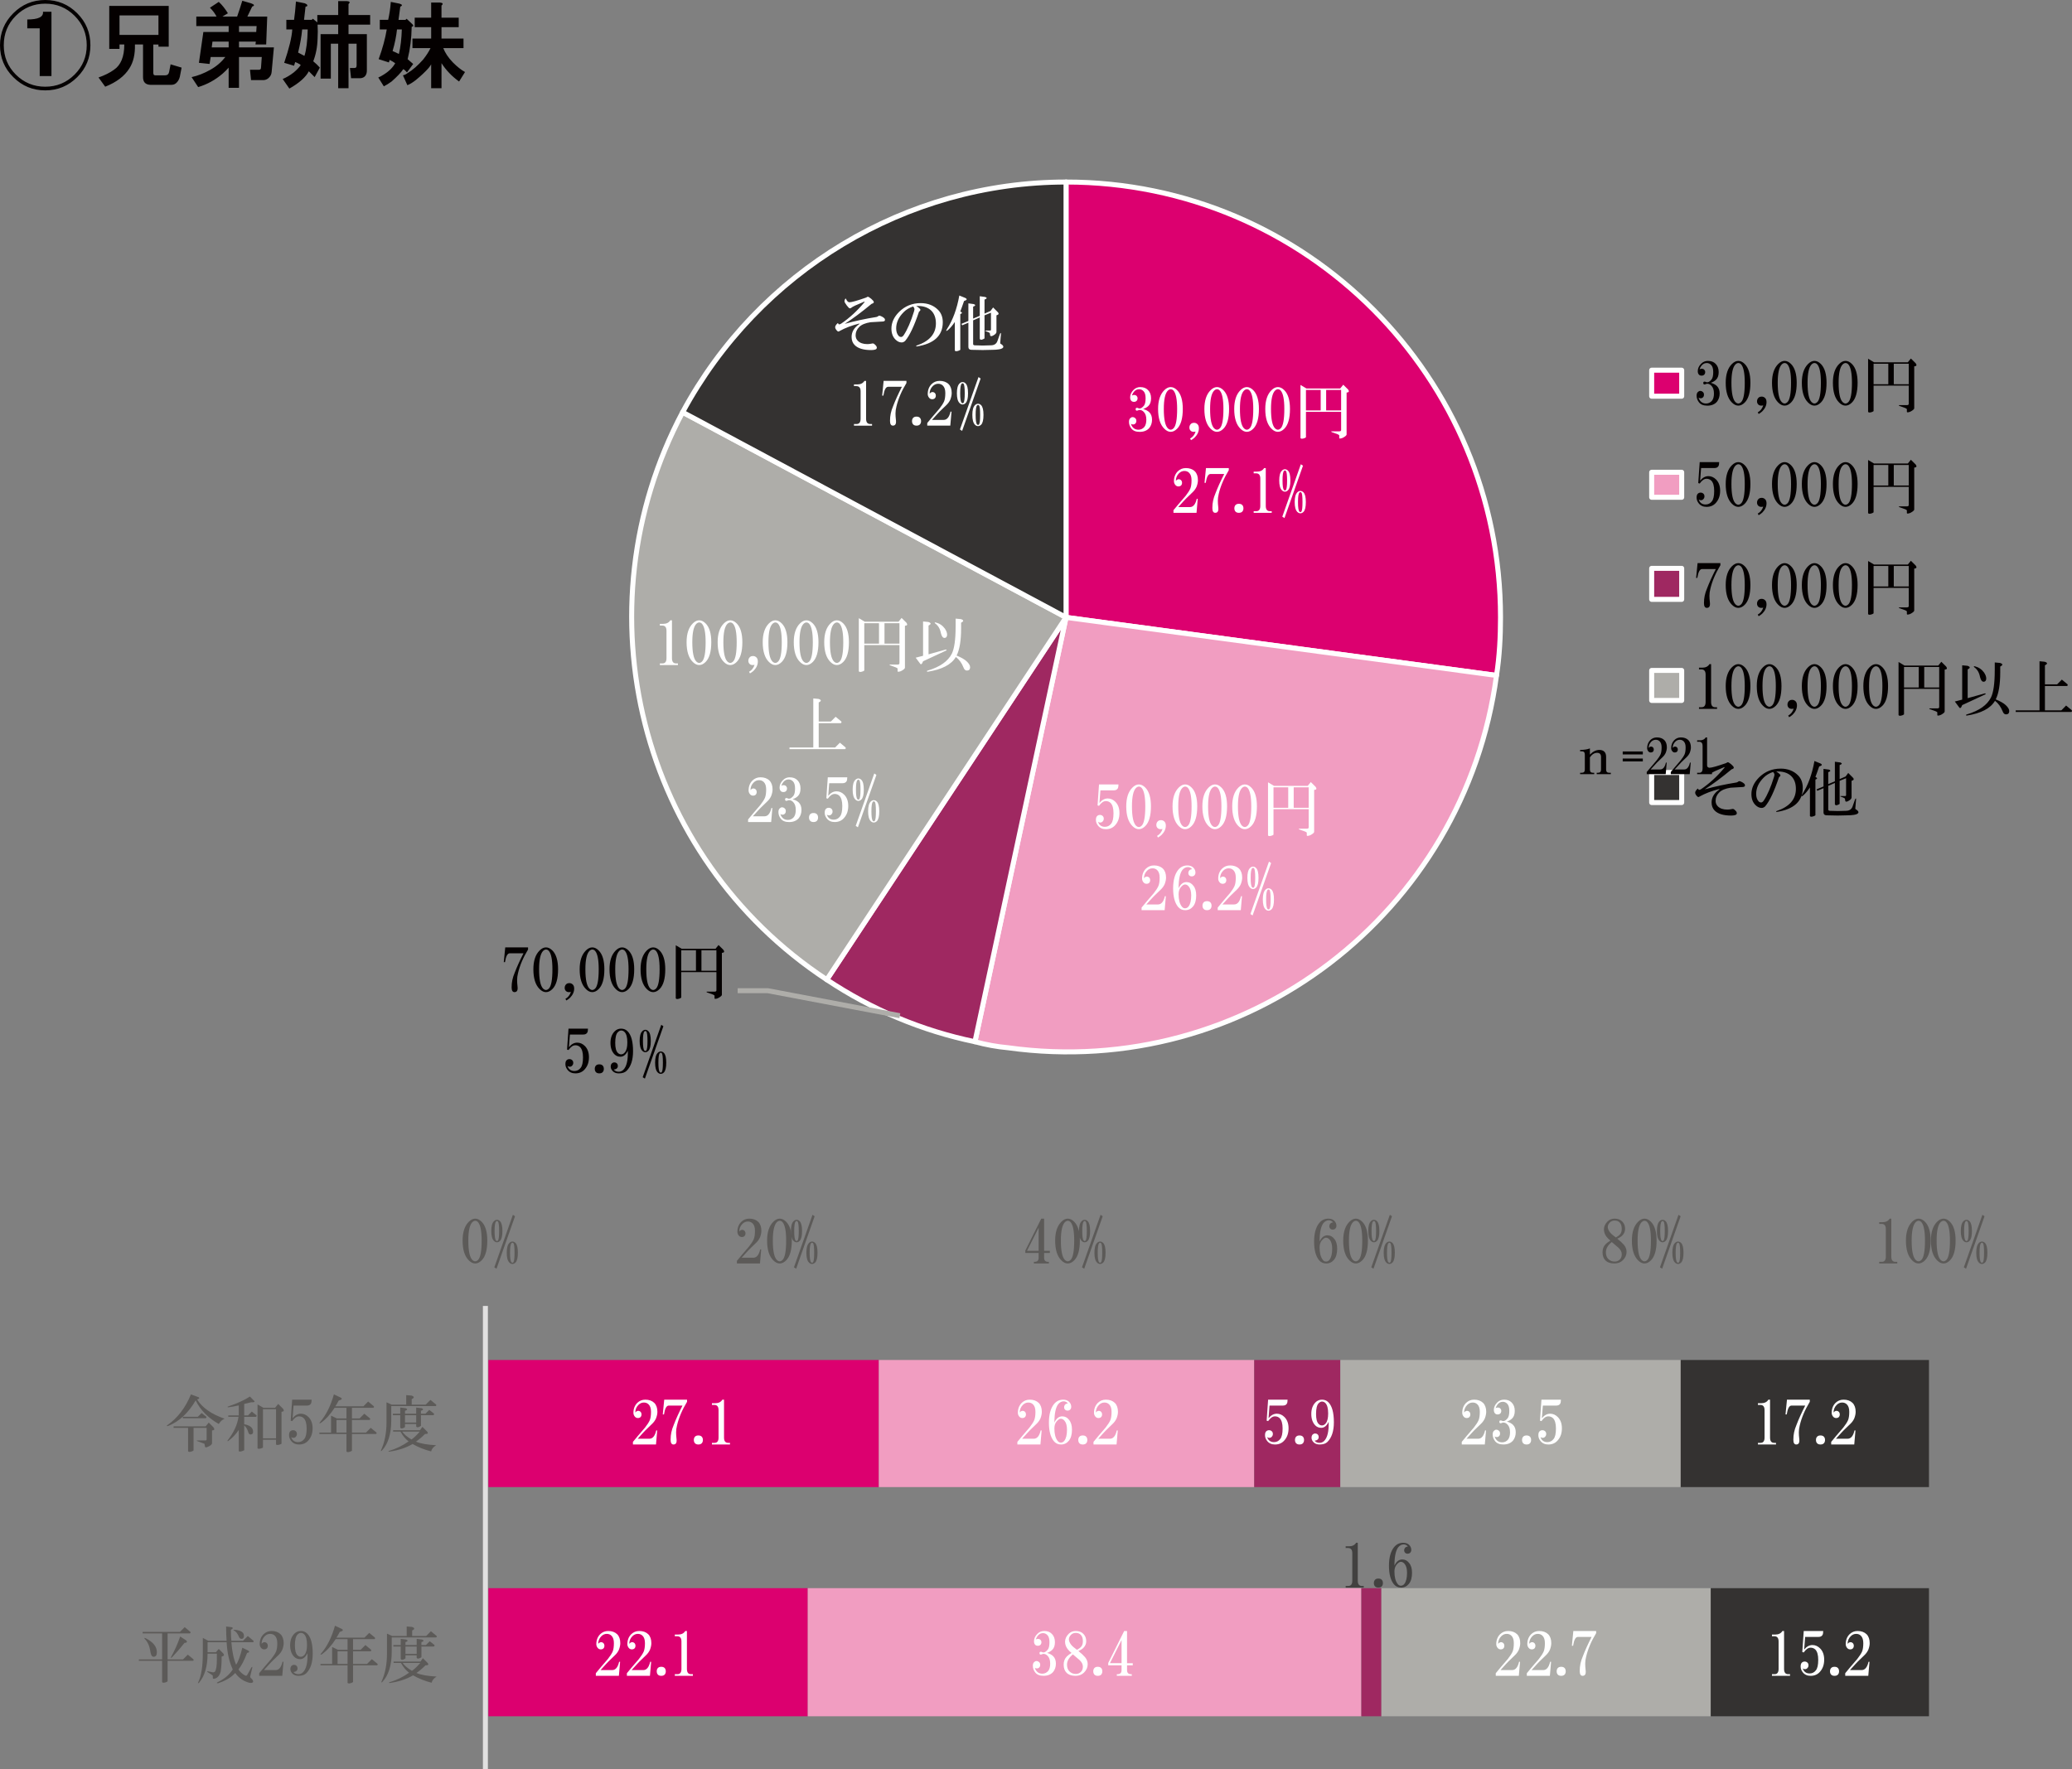 <?xml version="1.0" encoding="UTF-8"?>
<svg id="_レイヤー_2" data-name="レイヤー 2" xmlns="http://www.w3.org/2000/svg" width="87.619mm" height="74.84mm" viewBox="0 0 248.369 212.146">
  <rect x="0" y="0" width="248.369" height="212.146" fill="#808080" stroke="none"/>
  <g id="_レイヤー_1-2" data-name="レイヤー 1">
    <g>
      <path d="M10.397,5.424c0,1.376-.485,2.548-1.455,3.518s-2.142,1.455-3.518,1.455-2.56-.485-3.529-1.455S.451,6.8.451,5.424c0-1.387.474-2.56,1.443-3.529S4.048.44,5.424.44s2.548.485,3.518,1.455,1.455,2.142,1.455,3.529h0ZM9.258,1.59c-1.06-1.06-2.334-1.59-3.834-1.59S2.65.53,1.59,1.59,0,3.924,0,5.424c0,1.488.53,2.774,1.59,3.823,1.06,1.06,2.334,1.59,3.834,1.59s2.774-.53,3.834-1.59c1.06-1.049,1.579-2.334,1.579-3.823,0-1.5-.519-2.774-1.579-3.834h0ZM6.168,1.41h-1.015c.068.62-.564.925-1.883.925v1.06h1.488v5.728h1.41V1.41ZM20.222.71h-7.127v5.153h1.229v-.53h.575c0,1.466-.417,2.481-1.24,3.033-.496.361-1.116.665-1.849.925l.801,1.105c1.342-.53,2.312-1.263,2.898-2.199.474-.733.699-1.691.665-2.864h.97v3.913c0,.598.293.902.88.925h2.515c.203,0,.383-.056.53-.169.226-.18.395-.44.485-.789l.214-1.105-1.319-.395-.18.925c-.056.259-.214.395-.485.395h-1.139c-.124,0-.192-.034-.226-.09-.023-.056-.045-.135-.045-.214v-3.394h.62v.259h1.229V.71ZM18.993,1.849v2.334h-4.668V1.849h4.668ZM30.093.395l-1.049-.304c-.237.767-.44,1.398-.62,1.894h-1.759l.654-.395c-.35-.564-.71-1.015-1.094-1.364l-1.06.699c.35.35.62.71.789,1.06h-2.424v1.139h3.879v.71h-3.033l-.53,3.699,1.274.135.135-.834h1.759c-.474.609-1.071,1.128-1.804,1.534-.733.417-1.488.71-2.244.88l.789,1.195c1.083-.327,2.075-.868,2.954-1.635.259-.226.496-.462.699-.699v2.424h1.24v-3.699h2.729l-.09,1.274c0,.18-.09.259-.271.259h-1.049l.124,1.24h1.455c.237,0,.44-.079.62-.226.237-.203.372-.451.395-.744l.271-2.954h-4.183v-.699h2.018l-.045.35h1.285l.124-3.349h-2.379c.18-.383.372-.778.575-1.195.327-.113.282-.248-.135-.395h0ZM30.758,3.124l-.045.71h-2.064v-.71h2.109ZM27.409,4.984v.699h-2.03l.09-.699h1.94ZM41.598.135h-1.06v1.669h-2.503v.88l-.53-.44-.135.135h-.925l.18-1.59c.079,0,.147-.011.169-.034.034-.034.045-.079.045-.135-.034-.09-.135-.158-.304-.226l-1.06-.214c-.056.823-.135,1.556-.226,2.199h-.925v1.15h.71c-.056.936-.383,2.267-.97,4.003l1.184.35.135-.44c.18.068.316.124.395.18.09.034.18.09.271.18-.203.293-.485.586-.834.88-.451.35-.891.609-1.331.789l.801,1.15c1.195-.677,1.973-1.376,2.334-2.075l.699.699.62-1.139c-.237-.271-.496-.519-.789-.756.316-.812.496-1.725.519-2.729.034-.553.034-1.116,0-1.669h2.469v1.139h-2.109v5.334h1.229v-4.183h.88v5.334h1.24v-5.334h.97v2.594c0,.09-.023.169-.045.226-.034.056-.113.09-.226.09h-.53l.135,1.229h1.015c.44,0,.722-.192.834-.575.034-.113.045-.226.045-.35v-4.364h-2.199v-1.139h2.594v-1.15h-2.594V.485c.226-.203.169-.327-.18-.35h0ZM36.885,3.529c-.034,1.41-.158,2.458-.395,3.169l-.756-.395c.237-.97.406-1.894.485-2.774h.665ZM47.905.44l-1.06-.214c-.056.789-.169,1.511-.316,2.154h-1.004v1.15h.834c-.18,1.083-.496,2.267-.97,3.563l1.229.395.09-.304c.237.113.451.248.665.395-.293.53-.778,1.004-1.455,1.41-.18.113-.372.226-.575.304l.665,1.06c.293-.147.598-.338.925-.575.665-.586,1.139-1.083,1.41-1.488.147.079.293.214.44.395l.744-1.015c-.203-.18-.428-.372-.665-.575.304-1.207.462-2.492.485-3.879.09-.023.147-.056.18-.09.034-.023.011-.079-.045-.169-.023-.034-.068-.079-.135-.135l-.609-.575-.135.135h-.834l.214-1.59c.09-.023.147-.068.18-.124.034-.034.011-.079-.045-.135-.056-.034-.135-.056-.214-.09h0ZM52.743.304h-1.06v1.815h-1.973v1.139h1.973v1.364h-2.244v1.15h2.165c-.214.44-.507.891-.88,1.364-.62.699-1.24,1.252-1.861,1.624-.203.158-.395.237-.564.271l.53,1.184c.293-.113.631-.316,1.004-.609.62-.507,1.139-.992,1.545-1.455.147-.18.248-.327.304-.44v2.864h1.24v-2.999c.553.857,1.263,1.59,2.109,2.199l.71-1.139c-.44-.237-.925-.62-1.455-1.15-.564-.586-.936-1.161-1.15-1.714h2.424v-1.15h-2.639v-1.364h2.064v-1.139h-2.064V.665c.237-.203.169-.327-.18-.361h0ZM48.165,3.529c-.034,1.116-.147,2.097-.35,2.943-.214-.113-.462-.226-.756-.35.271-.913.44-1.77.53-2.594h.575Z" style="fill: #040000; stroke-width: 0px;"/>
      <path d="M127.785,21.826c28.8,0,52.08,23.4,52.08,52.2,0,2.28-.12,4.68-.48,6.96l-51.6-6.96V21.826Z" style="fill: #dc006f; fill-rule: evenodd; stroke-width: 0px;"/>
      <path d="M127.785,21.826c28.8,0,52.08,23.4,52.08,52.2,0,2.28-.12,4.68-.48,6.96l-51.6-6.96V21.826Z" style="fill: none; stroke: #fff; stroke-linejoin: round; stroke-width: .6px;"/>
      <path d="M179.385,80.986c-3.84,28.56-30,48.6-58.56,44.64-1.32-.12-2.64-.36-3.96-.72l10.92-50.88,51.6,6.96Z" style="fill: #f19dc1; fill-rule: evenodd; stroke-width: 0px;"/>
      <path d="M179.385,80.986c-3.84,28.56-30,48.6-58.56,44.64-1.32-.12-2.64-.36-3.96-.72l10.92-50.88,51.6,6.96Z" style="fill: none; stroke: #fff; stroke-linejoin: round; stroke-width: .6px;"/>
      <path d="M116.865,124.906c-6.36-1.32-12.36-3.84-17.76-7.44l28.68-43.44-10.92,50.88Z" style="fill: #9f2861; fill-rule: evenodd; stroke-width: 0px;"/>
      <path d="M116.865,124.906c-6.36-1.32-12.36-3.84-17.76-7.44l28.68-43.44-10.92,50.88Z" style="fill: none; stroke: #fff; stroke-linejoin: round; stroke-width: .6px;"/>
      <path d="M99.105,117.466c-22.44-14.76-29.88-44.28-17.28-68.04l45.96,24.6-28.68,43.44Z" style="fill: #aeada9; fill-rule: evenodd; stroke-width: 0px;"/>
      <path d="M99.105,117.466c-22.44-14.76-29.88-44.28-17.28-68.04l45.96,24.6-28.68,43.44Z" style="fill: none; stroke: #fff; stroke-linejoin: round; stroke-width: .6px;"/>
      <path d="M81.825,49.426c9.12-16.92,26.76-27.6,45.96-27.6v52.2l-45.96-24.6Z" style="fill: #343231; fill-rule: evenodd; stroke-width: 0px;"/>
      <path d="M81.825,49.426c9.12-16.92,26.76-27.6,45.96-27.6v52.2l-45.96-24.6Z" style="fill: none; stroke: #fff; stroke-linejoin: round; stroke-width: .6px;"/>
      <polyline points="107.865 121.786 92.025 118.786 88.425 118.786" style="fill: none; stroke: #aeada9; stroke-linejoin: round; stroke-width: .6px;"/>
      <path d="M136.694,46.413c-.321,0-.598.11-.824.344-.263.263-.401.563-.401.884,0,.19.051.329.146.424.073.08.182.117.314.117s.233-.037.314-.117c.073-.073.117-.175.117-.314,0-.11-.044-.205-.117-.285-.08-.073-.182-.11-.314-.11-.095,0-.182.029-.255.08.19-.512.481-.767.883-.767.19,0,.357.073.511.227.175.175.255.46.255.855,0,.424-.066.716-.197.884-.19.234-.365.344-.511.344-.08,0-.124-.007-.146-.029-.073-.037-.139-.051-.197-.051-.036,0-.08.015-.117.051-.015.044-.029.08-.029.117s.015.08.029.117c.036.037.08.058.117.058s.102-.022.197-.058c.036-.022.088-.029.146-.029.168,0,.328.073.481.227.212.212.314.526.314.943,0,.358-.073.65-.226.855-.19.227-.43.344-.715.344-.452,0-.759-.241-.912-.716.058.058.146.088.255.088.117,0,.212-.037.284-.117.08-.073.117-.175.117-.314,0-.132-.036-.234-.117-.307-.095-.095-.204-.146-.343-.146-.095,0-.19.051-.284.146s-.139.234-.139.424c0,.285.095.555.284.797.212.27.54.402.999.402.511,0,.897-.161,1.167-.482.204-.27.314-.592.314-.972s-.109-.672-.314-.884c-.175-.175-.416-.307-.744-.402.27-.095.474-.219.627-.373.212-.205.314-.512.314-.914,0-.417-.124-.746-.372-.994-.226-.234-.532-.344-.912-.344h0ZM140.329,46.413c-.263,0-.518.124-.766.373-.496.49-.744,1.243-.744,2.251,0,1.089.248,1.878.744,2.368.248.249.503.373.766.373.27,0,.525-.124.773-.373.452-.453.678-1.243.678-2.368,0-1.045-.226-1.798-.678-2.251-.248-.249-.503-.373-.773-.373h0ZM140.329,46.669c.131,0,.248.058.343.168.284.329.43,1.06.43,2.2,0,1.257-.146,2.032-.43,2.317-.117.11-.226.168-.343.168-.109,0-.226-.058-.343-.168-.321-.329-.481-1.096-.481-2.317,0-1.14.16-1.871.481-2.2.117-.11.233-.168.343-.168h0Z" style="fill: #fff; stroke-width: 0px;"/>
      <path d="M143.141,50.696c-.168,0-.299.044-.394.139-.117.117-.175.256-.175.431,0,.153.051.278.146.373s.219.139.365.139c.08,0,.153-.007.233-.029-.117.38-.336.658-.656.833l.109.197c.19-.117.336-.219.43-.314.343-.344.511-.716.511-1.111,0-.212-.051-.373-.168-.49-.117-.11-.248-.168-.401-.168h0ZM145.878,46.413c-.263,0-.518.124-.766.373-.496.49-.744,1.243-.744,2.251,0,1.089.248,1.878.744,2.368.248.249.503.373.766.373.27,0,.525-.124.773-.373.452-.453.678-1.243.678-2.368,0-1.045-.226-1.798-.678-2.251-.248-.249-.503-.373-.773-.373h0ZM145.878,46.669c.131,0,.248.058.343.168.284.329.43,1.06.43,2.2,0,1.257-.146,2.032-.43,2.317-.117.11-.226.168-.343.168-.109,0-.226-.058-.343-.168-.321-.329-.481-1.096-.481-2.317,0-1.14.16-1.871.481-2.2.117-.11.233-.168.343-.168h0Z" style="fill: #fff; stroke-width: 0px;"/>
      <path d="M149.455,46.413c-.263,0-.518.124-.766.373-.496.49-.744,1.243-.744,2.251,0,1.089.248,1.878.744,2.368.248.249.503.373.766.373.27,0,.525-.124.773-.373.452-.453.678-1.243.678-2.368,0-1.045-.226-1.798-.678-2.251-.248-.249-.503-.373-.773-.373h0ZM149.455,46.669c.131,0,.248.058.343.168.284.329.43,1.06.43,2.2,0,1.257-.146,2.032-.43,2.317-.117.11-.226.168-.343.168-.109,0-.226-.058-.343-.168-.321-.329-.481-1.096-.481-2.317,0-1.14.16-1.871.481-2.2.117-.11.233-.168.343-.168h0ZM153.178,46.413c-.263,0-.518.124-.766.373-.496.49-.744,1.243-.744,2.251,0,1.089.248,1.878.744,2.368.248.249.503.373.766.373.27,0,.525-.124.773-.373.452-.453.678-1.243.678-2.368,0-1.045-.226-1.798-.678-2.251-.248-.249-.503-.373-.773-.373h0ZM153.178,46.669c.131,0,.248.058.343.168.284.329.43,1.06.43,2.2,0,1.257-.146,2.032-.43,2.317-.117.11-.226.168-.343.168-.109,0-.226-.058-.343-.168-.321-.329-.481-1.096-.481-2.317,0-1.14.16-1.871.481-2.2.117-.11.233-.168.343-.168h0Z" style="fill: #fff; stroke-width: 0px;"/>
      <path d="M161.015,46.128l-.365.453h-4.048l-.715-.424v6.366c.058.11.233.11.518,0l.139-.088v-3.055h4.216v2.171c0,.117-.073.168-.226.168h-.912c-.073,0-.073.029,0,.088l.715.256c.131.058.197.11.197.146v.285c0,.058.022.088.058.088.19,0,.379-.073.569-.205.168-.11.255-.205.255-.285v-5.021c.284-.022.343-.146.175-.373l-.576-.57ZM156.544,46.756h1.765v2.456h-1.765v-2.456ZM158.965,46.756h1.794v2.456h-1.794v-2.456Z" style="fill: #fff; stroke-width: 0px;"/>
      <path d="M142.142,56.124c-.379,0-.7.132-.97.395-.299.307-.452.702-.452,1.177,0,.168.058.322.168.453.095.117.219.175.372.175.131,0,.241-.044.314-.117s.117-.183.117-.314-.044-.241-.117-.314-.168-.117-.284-.117c-.131,0-.248.073-.343.205,0-.365.124-.665.372-.914.19-.19.408-.285.656-.285.226,0,.416.073.569.227.19.19.284.482.284.884,0,.439-.051.767-.146,1.001-.109.249-.299.541-.569.884-.642.738-1.131,1.316-1.451,1.71v.314h2.764l.146-1.681h-.117c-.153.665-.43.994-.824.994h-1.4c.518-.57.824-.914.941-1.023l.773-.746c.204-.19.365-.409.481-.658.117-.3.168-.57.168-.797,0-.453-.124-.811-.365-1.06-.27-.263-.627-.395-1.087-.395h0ZM146.04,60.889c-.044-.358-.058-.643-.058-.855,0-.263.036-.541.109-.826.212-.914.613-1.856,1.203-2.829v-.256h-2.735l-.175,1.769h.146c.109-.702.299-1.06.569-1.06h1.648c-.438.862-.788,1.63-1.05,2.317-.131.307-.226.599-.284.884-.058.263-.088.563-.088.884,0,.38.117.57.343.57.284,0,.408-.197.372-.599h0Z" style="fill: #fff; stroke-width: 0px;"/>
      <path d="M149.049,60.948c0-.168-.051-.307-.146-.402s-.226-.139-.401-.139c-.168,0-.299.044-.394.139s-.146.234-.146.402.051.307.146.402.226.139.394.139c.175,0,.306-.044.401-.139s.146-.234.146-.402h0ZM151.53,56.124c-.175.285-.46.424-.853.424h-.401v.205h.284c.343,0,.511.205.511.629v3.282c0,.417-.16.629-.481.629h-.314v.197h2.166v-.197h-.226c-.328,0-.489-.212-.489-.629v-4.539h-.197Z" style="fill: #fff; stroke-width: 0px;"/>
      <path d="M154.677,57.608c0-.592-.095-.979-.284-1.169-.109-.117-.233-.175-.372-.175-.131,0-.255.058-.365.175-.212.205-.314.599-.314,1.169s.102.957.314,1.169c.109.117.233.175.365.175.139,0,.263-.058.372-.175.19-.19.284-.577.284-1.169h0ZM154.283,57.608c0,.643-.051,1.031-.146,1.14-.036.037-.073.058-.117.058-.036,0-.073-.022-.109-.058-.117-.11-.175-.497-.175-1.14,0-.65.058-1.031.175-1.14.036-.044.073-.058.109-.058.044,0,.08.015.117.058.095.095.146.475.146,1.14h0ZM156.53,60.202c0-.585-.095-.979-.284-1.169-.117-.11-.233-.168-.372-.168-.131,0-.255.058-.365.168-.212.212-.314.599-.314,1.169,0,.577.102.965.314,1.177.109.11.233.168.365.168.139,0,.255-.058.372-.168.19-.19.284-.585.284-1.177h0ZM156.129,60.202c0,.65-.044,1.031-.139,1.148-.036.037-.08.051-.117.051s-.073-.015-.109-.051c-.117-.117-.175-.497-.175-1.148,0-.643.058-1.023.175-1.14.036-.037.073-.058.109-.058s.08.022.117.058c.095.095.139.475.139,1.14h0ZM156.187,55.839l-.255-.175-2.225,6.286.263.168,2.217-6.278Z" style="fill: #fff; stroke-width: 0px;"/>
      <path d="M131.739,96.622c.263-.38.54-.57.824-.57.226,0,.416.08.569.227.226.234.343.643.343,1.228,0,.614-.095,1.031-.284,1.257-.19.249-.438.373-.744.373-.416,0-.693-.197-.824-.599.073.058.16.088.255.088.117,0,.212-.037.284-.117.095-.095.146-.205.146-.344,0-.132-.036-.234-.117-.314-.095-.095-.204-.139-.343-.139-.131,0-.248.044-.343.139s-.139.249-.139.46c0,.249.088.475.255.687.226.285.54.424.941.424.496,0,.883-.183,1.167-.541.306-.365.46-.826.46-1.396,0-.577-.168-1.023-.489-1.345-.263-.263-.569-.402-.912-.402-.379,0-.707.183-.999.541l.117-1.513h1.597c.226,0,.387-.073.481-.227.058-.095.088-.256.088-.482h-2.334l-.175,2.514.175.051ZM136.512,94.057c-.263,0-.518.124-.766.373-.496.49-.744,1.243-.744,2.251,0,1.089.248,1.878.744,2.368.248.249.503.373.766.373.27,0,.525-.124.773-.373.452-.453.678-1.243.678-2.368,0-1.045-.226-1.798-.678-2.251-.248-.249-.503-.373-.773-.373h0ZM136.512,94.313c.131,0,.248.058.343.168.284.329.43,1.06.43,2.2,0,1.257-.146,2.032-.43,2.317-.117.11-.226.168-.343.168-.109,0-.226-.058-.343-.168-.321-.329-.481-1.096-.481-2.317,0-1.14.16-1.871.481-2.2.117-.11.233-.168.343-.168h0Z" style="fill: #fff; stroke-width: 0px;"/>
      <path d="M139.178,98.34c-.168,0-.299.044-.394.139-.117.117-.175.256-.175.431,0,.153.051.278.146.373s.219.139.365.139c.08,0,.153-.007.233-.029-.117.38-.336.658-.656.833l.109.197c.19-.117.336-.219.43-.314.343-.344.511-.716.511-1.111,0-.212-.051-.373-.168-.49-.117-.11-.248-.168-.401-.168h0Z" style="fill: #fff; stroke-width: 0px;"/>
      <path d="M142.061,94.057c-.263,0-.518.124-.766.373-.496.49-.744,1.243-.744,2.251,0,1.089.248,1.878.744,2.368.248.249.503.373.766.373.27,0,.525-.124.773-.373.452-.453.678-1.243.678-2.368,0-1.045-.226-1.798-.678-2.251-.248-.249-.503-.373-.773-.373h0ZM142.061,94.313c.131,0,.248.058.343.168.284.329.43,1.06.43,2.2,0,1.257-.146,2.032-.43,2.317-.117.11-.226.168-.343.168-.109,0-.226-.058-.343-.168-.321-.329-.481-1.096-.481-2.317,0-1.14.16-1.871.481-2.2.117-.11.233-.168.343-.168h0ZM145.638,94.057c-.263,0-.518.124-.766.373-.496.49-.744,1.243-.744,2.251,0,1.089.248,1.878.744,2.368.248.249.503.373.766.373.27,0,.525-.124.773-.373.452-.453.678-1.243.678-2.368,0-1.045-.226-1.798-.678-2.251-.248-.249-.503-.373-.773-.373h0ZM145.638,94.313c.131,0,.248.058.343.168.284.329.43,1.06.43,2.2,0,1.257-.146,2.032-.43,2.317-.117.11-.226.168-.343.168-.109,0-.226-.058-.343-.168-.321-.329-.481-1.096-.481-2.317,0-1.14.16-1.871.481-2.2.117-.11.233-.168.343-.168h0ZM149.215,94.057c-.263,0-.518.124-.766.373-.496.49-.744,1.243-.744,2.251,0,1.089.248,1.878.744,2.368.248.249.503.373.766.373.27,0,.525-.124.773-.373.452-.453.678-1.243.678-2.368,0-1.045-.226-1.798-.678-2.251-.248-.249-.503-.373-.773-.373h0ZM149.215,94.313c.131,0,.248.058.343.168.284.329.43,1.06.43,2.2,0,1.257-.146,2.032-.43,2.317-.117.11-.226.168-.343.168-.109,0-.226-.058-.343-.168-.321-.329-.481-1.096-.481-2.317,0-1.14.16-1.871.481-2.2.117-.11.233-.168.343-.168h0Z" style="fill: #fff; stroke-width: 0px;"/>
      <path d="M157.125,93.772l-.365.453h-4.048l-.715-.424v6.366c.058.11.233.11.518,0l.139-.088v-3.055h4.216v2.171c0,.117-.073.168-.226.168h-.912c-.073,0-.073.029,0,.088l.715.256c.131.058.197.11.197.146v.285c0,.058.022.088.058.088.19,0,.379-.073.569-.205.168-.11.255-.205.255-.285v-5.021c.284-.022.343-.146.175-.373l-.576-.57ZM152.654,94.4h1.765v2.456h-1.765v-2.456ZM155.075,94.4h1.794v2.456h-1.794v-2.456Z" style="fill: #fff; stroke-width: 0px;"/>
      <path d="M138.321,103.769c-.379,0-.7.132-.97.395-.299.307-.452.702-.452,1.177,0,.168.058.322.168.453.095.117.219.175.372.175.131,0,.241-.044.314-.117s.117-.183.117-.314-.044-.241-.117-.314-.168-.117-.284-.117c-.131,0-.248.073-.343.205,0-.365.124-.665.372-.914.19-.19.408-.285.656-.285.226,0,.416.073.569.227.19.19.284.482.284.884,0,.439-.051.767-.146,1.001-.109.249-.299.541-.569.884-.642.738-1.131,1.316-1.451,1.71v.314h2.764l.146-1.681h-.117c-.153.665-.43.994-.824.994h-1.4c.518-.57.824-.914.941-1.023l.773-.746c.204-.19.365-.409.481-.658.117-.3.168-.57.168-.797,0-.453-.124-.811-.365-1.06-.27-.263-.627-.395-1.087-.395h0ZM141.22,104.31c-.401.512-.598,1.25-.598,2.2,0,.987.19,1.718.569,2.2.226.285.525.424.883.424.379,0,.693-.153.941-.453.248-.307.372-.746.372-1.316,0-.512-.117-.906-.343-1.169-.212-.285-.481-.431-.824-.431-.401,0-.715.249-.941.746,0-1.067.153-1.798.452-2.2.19-.227.408-.344.656-.344.212,0,.379.088.511.256-.131,0-.233.044-.314.117-.095.095-.139.212-.139.344,0,.11.036.205.117.285.073.073.168.11.284.11.131,0,.233-.037.314-.11.095-.095.139-.212.139-.344,0-.227-.088-.431-.255-.599-.175-.168-.408-.256-.715-.256-.452,0-.824.183-1.109.541h0ZM141.534,106.393c.19-.227.357-.344.511-.344.175,0,.321.088.46.256.19.234.284.585.284,1.06,0,.607-.109,1.045-.314,1.316-.117.153-.255.227-.43.227-.153,0-.284-.073-.394-.227-.248-.329-.372-.811-.372-1.462,0-.336.08-.614.255-.826h0Z" style="fill: #fff; stroke-width: 0px;"/>
      <path d="M145.228,108.593c0-.168-.051-.307-.146-.402s-.226-.139-.401-.139c-.168,0-.299.044-.394.139s-.146.234-.146.402.051.307.146.402.226.139.394.139c.175,0,.306-.044.401-.139s.146-.234.146-.402h0ZM147.447,103.769c-.379,0-.7.132-.97.395-.299.307-.452.702-.452,1.177,0,.168.058.322.168.453.095.117.219.175.372.175.131,0,.241-.044.314-.117s.117-.183.117-.314-.044-.241-.117-.314-.168-.117-.284-.117c-.131,0-.248.073-.343.205,0-.365.124-.665.372-.914.19-.19.408-.285.656-.285.226,0,.416.073.569.227.19.19.284.482.284.884,0,.439-.051.767-.146,1.001-.109.249-.299.541-.569.884-.642.738-1.131,1.316-1.451,1.71v.314h2.764l.146-1.681h-.117c-.153.665-.43.994-.824.994h-1.4c.518-.57.824-.914.941-1.023l.773-.746c.204-.19.365-.409.481-.658.117-.3.168-.57.168-.797,0-.453-.124-.811-.365-1.06-.27-.263-.627-.395-1.087-.395h0Z" style="fill: #fff; stroke-width: 0px;"/>
      <path d="M150.856,105.253c0-.592-.095-.979-.284-1.169-.109-.117-.233-.175-.372-.175-.131,0-.255.058-.365.175-.212.205-.314.599-.314,1.169s.102.957.314,1.169c.109.117.233.175.365.175.139,0,.263-.058.372-.175.19-.19.284-.577.284-1.169h0ZM150.462,105.253c0,.643-.051,1.031-.146,1.14-.036.037-.073.058-.117.058-.036,0-.073-.022-.109-.058-.117-.11-.175-.497-.175-1.14,0-.65.058-1.031.175-1.14.036-.044.073-.058.109-.058.044,0,.08.015.117.058.095.095.146.475.146,1.14h0ZM152.709,107.847c0-.585-.095-.979-.284-1.169-.117-.11-.233-.168-.372-.168-.131,0-.255.058-.365.168-.212.212-.314.599-.314,1.169,0,.577.102.965.314,1.177.109.11.233.168.365.168.139,0,.255-.058.372-.168.19-.19.284-.585.284-1.177h0ZM152.308,107.847c0,.65-.044,1.031-.139,1.148-.036.037-.08.051-.117.051s-.073-.015-.109-.051c-.117-.117-.175-.497-.175-1.148,0-.643.058-1.023.175-1.14.036-.037.073-.058.109-.058s.08.022.117.058c.095.095.139.475.139,1.14h0ZM152.366,103.484l-.255-.175-2.225,6.286.263.168,2.217-6.278Z" style="fill: #fff; stroke-width: 0px;"/>
      <path d="M62.043,118.36c-.044-.358-.058-.643-.058-.855,0-.263.036-.541.109-.826.212-.914.613-1.856,1.203-2.829v-.256h-2.735l-.175,1.769h.146c.109-.702.299-1.06.569-1.06h1.648c-.438.862-.788,1.63-1.05,2.317-.131.307-.226.599-.284.884-.058.263-.088.563-.088.884,0,.38.117.57.343.57.284,0,.408-.197.372-.599h0ZM65.445,113.595c-.263,0-.518.124-.766.373-.496.49-.744,1.243-.744,2.251,0,1.089.248,1.878.744,2.368.248.249.503.373.766.373.27,0,.525-.124.773-.373.452-.453.678-1.243.678-2.368,0-1.045-.226-1.798-.678-2.251-.248-.249-.503-.373-.773-.373h0ZM65.445,113.851c.131,0,.248.058.343.168.284.329.43,1.06.43,2.2,0,1.257-.146,2.032-.43,2.317-.117.11-.226.168-.343.168-.109,0-.226-.058-.343-.168-.321-.329-.481-1.096-.481-2.317,0-1.14.16-1.871.481-2.2.117-.11.233-.168.343-.168h0Z" style="fill: #040000; stroke-width: 0px;"/>
      <path d="M68.257,117.878c-.168,0-.299.044-.394.139-.117.117-.175.256-.175.431,0,.153.051.278.146.373s.219.139.365.139c.08,0,.153-.007.233-.029-.117.38-.336.658-.656.833l.109.197c.19-.117.336-.219.43-.314.343-.344.511-.716.511-1.111,0-.212-.051-.373-.168-.49-.117-.11-.248-.168-.401-.168h0ZM70.994,113.595c-.263,0-.518.124-.766.373-.496.49-.744,1.243-.744,2.251,0,1.089.248,1.878.744,2.368.248.249.503.373.766.373.27,0,.525-.124.773-.373.452-.453.678-1.243.678-2.368,0-1.045-.226-1.798-.678-2.251-.248-.249-.503-.373-.773-.373h0ZM70.994,113.851c.131,0,.248.058.343.168.284.329.43,1.06.43,2.2,0,1.257-.146,2.032-.43,2.317-.117.11-.226.168-.343.168-.109,0-.226-.058-.343-.168-.321-.329-.481-1.096-.481-2.317,0-1.14.16-1.871.481-2.2.117-.11.233-.168.343-.168h0Z" style="fill: #040000; stroke-width: 0px;"/>
      <path d="M74.571,113.595c-.263,0-.518.124-.766.373-.496.49-.744,1.243-.744,2.251,0,1.089.248,1.878.744,2.368.248.249.503.373.766.373.27,0,.525-.124.773-.373.452-.453.678-1.243.678-2.368,0-1.045-.226-1.798-.678-2.251-.248-.249-.503-.373-.773-.373h0ZM74.571,113.851c.131,0,.248.058.343.168.284.329.43,1.06.43,2.2,0,1.257-.146,2.032-.43,2.317-.117.11-.226.168-.343.168-.109,0-.226-.058-.343-.168-.321-.329-.481-1.096-.481-2.317,0-1.14.16-1.871.481-2.2.117-.11.233-.168.343-.168h0ZM78.294,113.595c-.263,0-.518.124-.766.373-.496.49-.744,1.243-.744,2.251,0,1.089.248,1.878.744,2.368.248.249.503.373.766.373.27,0,.525-.124.773-.373.452-.453.678-1.243.678-2.368,0-1.045-.226-1.798-.678-2.251-.248-.249-.503-.373-.773-.373h0ZM78.294,113.851c.131,0,.248.058.343.168.284.329.43,1.06.43,2.2,0,1.257-.146,2.032-.43,2.317-.117.11-.226.168-.343.168-.109,0-.226-.058-.343-.168-.321-.329-.481-1.096-.481-2.317,0-1.14.16-1.871.481-2.2.117-.11.233-.168.343-.168h0Z" style="fill: #040000; stroke-width: 0px;"/>
      <path d="M86.131,113.31l-.365.453h-4.048l-.715-.424v6.366c.058.11.233.11.518,0l.139-.088v-3.055h4.216v2.171c0,.117-.073.168-.226.168h-.912c-.073,0-.073.029,0,.088l.715.256c.131.058.197.11.197.146v.285c0,.058.022.088.058.088.19,0,.379-.073.569-.205.168-.11.255-.205.255-.285v-5.021c.284-.022.343-.146.175-.373l-.576-.57ZM81.66,113.938h1.765v2.456h-1.765v-2.456ZM84.081,113.938h1.794v2.456h-1.794v-2.456Z" style="fill: #040000; stroke-width: 0px;"/>
      <path d="M68.147,125.9c.263-.38.54-.57.824-.57.226,0,.416.08.569.227.226.234.343.643.343,1.228,0,.614-.095,1.031-.284,1.257-.19.249-.438.373-.744.373-.416,0-.693-.197-.824-.599.073.058.16.088.255.088.117,0,.212-.037.284-.117.095-.095.146-.205.146-.344,0-.132-.036-.234-.117-.314-.095-.095-.204-.139-.343-.139-.131,0-.248.044-.343.139s-.139.249-.139.46c0,.249.088.475.255.687.226.285.54.424.941.424.496,0,.883-.183,1.167-.541.306-.365.46-.826.46-1.396,0-.577-.168-1.023-.489-1.345-.263-.263-.569-.402-.912-.402-.379,0-.707.183-.999.541l.117-1.513h1.597c.226,0,.387-.073.481-.227.058-.095.088-.256.088-.482h-2.334l-.175,2.514.175.051ZM72.381,128.159c0-.168-.051-.307-.146-.402s-.226-.139-.401-.139c-.168,0-.299.044-.394.139s-.146.234-.146.402.051.307.146.402.226.139.394.139c.175,0,.306-.044.401-.139s.146-.234.146-.402h0Z" style="fill: #040000; stroke-width: 0px;"/>
      <path d="M74.461,123.335c-.306,0-.562.102-.773.314-.343.344-.511.804-.511,1.396s.16,1.045.481,1.374c.19.19.43.285.715.285.357,0,.656-.241.883-.716.036,1.126-.139,1.886-.54,2.288-.153.146-.336.227-.54.227-.27,0-.467-.088-.598-.256.168-.022.292-.066.365-.146.08-.073.117-.168.117-.285,0-.132-.036-.234-.117-.314-.073-.073-.175-.117-.314-.117-.109,0-.204.044-.284.117-.095.095-.139.227-.139.402,0,.19.088.373.255.541s.408.256.715.256c.416,0,.729-.102.941-.314.511-.512.766-1.294.766-2.339,0-1.162-.219-1.959-.656-2.397-.212-.212-.467-.314-.766-.314h0ZM74.461,123.561c.146,0,.284.058.394.168.233.234.343.65.343,1.257,0,.555-.095.943-.284,1.177-.131.168-.284.256-.452.256-.153,0-.284-.058-.401-.175-.212-.205-.314-.607-.314-1.199,0-.643.102-1.074.314-1.286.131-.132.263-.197.401-.197h0ZM78.009,124.819c0-.592-.095-.979-.284-1.169-.109-.117-.233-.175-.372-.175-.131,0-.255.058-.365.175-.212.205-.314.599-.314,1.169s.102.957.314,1.169c.109.117.233.175.365.175.139,0,.263-.058.372-.175.19-.19.284-.577.284-1.169h0ZM77.615,124.819c0,.643-.051,1.031-.146,1.14-.036.037-.073.058-.117.058-.036,0-.073-.022-.109-.058-.117-.11-.175-.497-.175-1.14,0-.65.058-1.031.175-1.14.036-.044.073-.058.109-.058.044,0,.08.015.117.058.095.095.146.475.146,1.14h0ZM79.862,127.413c0-.585-.095-.979-.284-1.169-.117-.11-.233-.168-.372-.168-.131,0-.255.058-.365.168-.212.212-.314.599-.314,1.169,0,.577.102.965.314,1.177.109.11.233.168.365.168.139,0,.255-.058.372-.168.19-.19.284-.585.284-1.177h0ZM79.46,127.413c0,.65-.044,1.031-.139,1.148-.036.037-.08.051-.117.051s-.073-.015-.109-.051c-.117-.117-.175-.497-.175-1.148,0-.643.058-1.023.175-1.14.036-.037.073-.058.109-.058s.08.022.117.058c.095.095.139.475.139,1.14h0ZM79.519,123.05l-.255-.175-2.225,6.286.263.168,2.217-6.278Z" style="fill: #040000; stroke-width: 0px;"/>
      <path d="M80.35,74.377c-.175.285-.46.424-.853.424h-.401v.205h.284c.343,0,.511.205.511.629v3.282c0,.417-.16.629-.481.629h-.314v.197h2.166v-.197h-.226c-.328,0-.489-.212-.489-.629v-4.539h-.197ZM83.81,74.377c-.263,0-.518.124-.766.373-.496.49-.744,1.243-.744,2.251,0,1.089.248,1.878.744,2.368.248.249.503.373.766.373.27,0,.525-.124.773-.373.452-.453.678-1.243.678-2.368,0-1.045-.226-1.798-.678-2.251-.248-.249-.503-.373-.773-.373h0ZM83.81,74.633c.131,0,.248.058.343.168.284.329.43,1.06.43,2.2,0,1.257-.146,2.032-.43,2.317-.117.11-.226.168-.343.168-.109,0-.226-.058-.343-.168-.321-.329-.481-1.096-.481-2.317,0-1.14.16-1.871.481-2.2.117-.11.233-.168.343-.168h0Z" style="fill: #fff; stroke-width: 0px;"/>
      <path d="M87.534,74.377c-.263,0-.518.124-.766.373-.496.49-.744,1.243-.744,2.251,0,1.089.248,1.878.744,2.368.248.249.503.373.766.373.27,0,.525-.124.773-.373.452-.453.678-1.243.678-2.368,0-1.045-.226-1.798-.678-2.251-.248-.249-.503-.373-.773-.373h0ZM87.534,74.633c.131,0,.248.058.343.168.284.329.43,1.06.43,2.2,0,1.257-.146,2.032-.43,2.317-.117.11-.226.168-.343.168-.109,0-.226-.058-.343-.168-.321-.329-.481-1.096-.481-2.317,0-1.14.16-1.871.481-2.2.117-.11.233-.168.343-.168h0ZM90.272,78.66c-.168,0-.299.044-.394.139-.117.117-.175.256-.175.431,0,.153.051.278.146.373s.219.139.365.139c.08,0,.153-.007.233-.029-.117.38-.336.658-.656.833l.109.197c.19-.117.336-.219.43-.314.343-.344.511-.716.511-1.111,0-.212-.051-.373-.168-.49-.117-.11-.248-.168-.401-.168h0Z" style="fill: #fff; stroke-width: 0px;"/>
      <path d="M92.936,74.377c-.263,0-.518.124-.766.373-.496.49-.744,1.243-.744,2.251,0,1.089.248,1.878.744,2.368.248.249.503.373.766.373.27,0,.525-.124.773-.373.452-.453.678-1.243.678-2.368,0-1.045-.226-1.798-.678-2.251-.248-.249-.503-.373-.773-.373h0ZM92.936,74.633c.131,0,.248.058.343.168.284.329.43,1.06.43,2.2,0,1.257-.146,2.032-.43,2.317-.117.11-.226.168-.343.168-.109,0-.226-.058-.343-.168-.321-.329-.481-1.096-.481-2.317,0-1.14.16-1.871.481-2.2.117-.11.233-.168.343-.168h0ZM96.659,74.377c-.263,0-.518.124-.766.373-.496.49-.744,1.243-.744,2.251,0,1.089.248,1.878.744,2.368.248.249.503.373.766.373.27,0,.525-.124.773-.373.452-.453.678-1.243.678-2.368,0-1.045-.226-1.798-.678-2.251-.248-.249-.503-.373-.773-.373h0ZM96.659,74.633c.131,0,.248.058.343.168.284.329.43,1.06.43,2.2,0,1.257-.146,2.032-.43,2.317-.117.11-.226.168-.343.168-.109,0-.226-.058-.343-.168-.321-.329-.481-1.096-.481-2.317,0-1.14.16-1.871.481-2.2.117-.11.233-.168.343-.168h0Z" style="fill: #fff; stroke-width: 0px;"/>
      <path d="M100.309,74.377c-.263,0-.518.124-.766.373-.496.49-.744,1.243-.744,2.251,0,1.089.248,1.878.744,2.368.248.249.503.373.766.373.27,0,.525-.124.773-.373.452-.453.678-1.243.678-2.368,0-1.045-.226-1.798-.678-2.251-.248-.249-.503-.373-.773-.373h0ZM100.309,74.633c.131,0,.248.058.343.168.284.329.43,1.06.43,2.2,0,1.257-.146,2.032-.43,2.317-.117.11-.226.168-.343.168-.109,0-.226-.058-.343-.168-.321-.329-.481-1.096-.481-2.317,0-1.14.16-1.871.481-2.2.117-.11.233-.168.343-.168h0ZM108.073,74.092l-.365.453h-4.048l-.715-.424v6.366c.058.11.233.11.518,0l.139-.088v-3.055h4.216v2.171c0,.117-.073.168-.226.168h-.912c-.073,0-.073.029,0,.088l.715.256c.131.058.197.11.197.146v.285c0,.058.022.088.058.088.19,0,.379-.073.569-.205.168-.11.255-.205.255-.285v-5.021c.284-.022.343-.146.175-.373l-.576-.57ZM103.601,74.72h1.765v2.456h-1.765v-2.456ZM106.023,74.72h1.794v2.456h-1.794v-2.456Z" style="fill: #fff; stroke-width: 0px;"/>
      <path d="M114.549,75.144c0,1.542-.153,2.617-.452,3.231-.46.914-1.415,1.586-2.881,2.025-.153.058-.16.102-.029.146,1.729-.27,2.859-.862,3.392-1.776.401.307.7.724.912,1.257.095.27.248.395.46.373.226-.022.336-.153.336-.402,0-.205-.139-.446-.423-.709-.248-.234-.649-.46-1.196-.687.357-.702.54-1.791.54-3.252v-.687c.343-.175.336-.314-.029-.431l-.627-.058v.972ZM112.156,74.633c-.131-.022-.153.022-.058.117.365.263.591.65.686,1.169.095.38.233.57.43.57.19,0,.292-.117.314-.344.015-.227-.073-.482-.263-.767-.284-.387-.649-.629-1.109-.746h0ZM110.647,74.516v4.115l-.883.227.511.687c.117.19.241.102.372-.256.839-.38,1.758-.811,2.764-1.286.095-.08.073-.117-.058-.117l-2.05.57v-3.45c.343-.175.328-.314-.029-.431l-.627-.058Z" style="fill: #fff; stroke-width: 0px;"/>
      <path d="M97.489,83.744v5.884h-2.852v.197h6.666c.095-.073.102-.153.029-.227l-.656-.548-.569.577h-1.969v-2.916h2.655c.095-.073.102-.153.029-.227l-.656-.541-.569.57h-1.459v-2.288c.343-.168.336-.314-.029-.424l-.62-.058Z" style="fill: #fff; stroke-width: 0px;"/>
      <path d="M91.154,93.2c-.379,0-.7.132-.97.395-.299.307-.452.702-.452,1.177,0,.168.058.322.168.453.095.117.219.175.372.175.131,0,.241-.044.314-.117s.117-.183.117-.314-.044-.241-.117-.314-.168-.117-.284-.117c-.131,0-.248.073-.343.205,0-.365.124-.665.372-.914.19-.19.408-.285.656-.285.226,0,.416.073.569.227.19.19.284.482.284.884,0,.439-.051.767-.146,1.001-.109.249-.299.541-.569.884-.642.738-1.131,1.316-1.451,1.71v.314h2.764l.146-1.681h-.117c-.153.665-.43.994-.824.994h-1.4c.518-.57.824-.914.941-1.023l.773-.746c.204-.19.365-.409.481-.658.117-.3.168-.57.168-.797,0-.453-.124-.811-.365-1.06-.27-.263-.627-.395-1.087-.395h0ZM94.673,93.2c-.321,0-.598.11-.824.344-.263.263-.401.563-.401.884,0,.19.051.329.146.424.073.08.182.117.314.117s.233-.037.314-.117c.073-.073.117-.175.117-.314,0-.11-.044-.205-.117-.285-.08-.073-.182-.11-.314-.11-.095,0-.182.029-.255.08.19-.512.481-.767.883-.767.19,0,.357.073.511.227.175.175.255.46.255.855,0,.424-.066.716-.197.884-.19.234-.365.344-.511.344-.08,0-.124-.007-.146-.029-.073-.037-.139-.051-.197-.051-.036,0-.08.015-.117.051-.015.044-.029.08-.029.117s.015.08.029.117c.036.037.08.058.117.058s.102-.022.197-.058c.036-.022.088-.029.146-.029.168,0,.328.073.481.227.212.212.314.526.314.943,0,.358-.073.65-.226.855-.19.227-.43.344-.715.344-.452,0-.759-.241-.912-.716.058.058.146.088.255.088.117,0,.212-.037.284-.117.08-.073.117-.175.117-.314,0-.132-.036-.234-.117-.307-.095-.095-.204-.146-.343-.146-.095,0-.19.051-.284.146s-.139.234-.139.424c0,.285.095.555.284.797.212.27.54.402.999.402.511,0,.897-.161,1.167-.482.204-.27.314-.592.314-.972s-.109-.672-.314-.884c-.175-.175-.416-.307-.744-.402.27-.095.474-.219.627-.373.212-.205.314-.512.314-.914,0-.417-.124-.746-.372-.994-.226-.234-.532-.344-.912-.344h0Z" style="fill: #fff; stroke-width: 0px;"/>
      <path d="M98.061,98.024c0-.168-.051-.307-.146-.402s-.226-.139-.401-.139c-.168,0-.299.044-.394.139s-.146.234-.146.402.051.307.146.402.226.139.394.139c.175,0,.306-.044.401-.139s.146-.234.146-.402h0ZM99.229,95.765c.263-.38.54-.57.824-.57.226,0,.416.08.569.227.226.234.343.643.343,1.228,0,.614-.095,1.031-.284,1.257-.19.249-.438.373-.744.373-.416,0-.693-.197-.824-.599.073.058.16.088.255.088.117,0,.212-.037.284-.117.095-.095.146-.205.146-.344,0-.132-.036-.234-.117-.314-.095-.095-.204-.139-.343-.139-.131,0-.248.044-.343.139s-.139.249-.139.46c0,.249.088.475.255.687.226.285.54.424.941.424.496,0,.883-.183,1.167-.541.306-.365.46-.826.46-1.396,0-.577-.168-1.023-.489-1.345-.263-.263-.569-.402-.912-.402-.379,0-.707.183-.999.541l.117-1.513h1.597c.226,0,.387-.073.481-.227.058-.095.088-.256.088-.482h-2.334l-.175,2.514.175.051Z" style="fill: #fff; stroke-width: 0px;"/>
      <path d="M103.543,94.684c0-.592-.095-.979-.284-1.169-.109-.117-.233-.175-.372-.175-.131,0-.255.058-.365.175-.212.205-.314.599-.314,1.169s.102.957.314,1.169c.109.117.233.175.365.175.139,0,.263-.058.372-.175.19-.19.284-.577.284-1.169h0ZM103.149,94.684c0,.643-.051,1.031-.146,1.14-.036.037-.073.058-.117.058-.036,0-.073-.022-.109-.058-.117-.11-.175-.497-.175-1.14,0-.65.058-1.031.175-1.14.036-.044.073-.058.109-.058.044,0,.08.015.117.058.095.095.146.475.146,1.14h0ZM105.396,97.278c0-.585-.095-.979-.284-1.169-.117-.11-.233-.168-.372-.168-.131,0-.255.058-.365.168-.212.212-.314.599-.314,1.169,0,.577.102.965.314,1.177.109.11.233.168.365.168.139,0,.255-.058.372-.168.19-.19.284-.585.284-1.177h0ZM104.995,97.278c0,.65-.044,1.031-.139,1.148-.036.037-.08.051-.117.051s-.073-.015-.109-.051c-.117-.117-.175-.497-.175-1.148,0-.643.058-1.023.175-1.14.036-.037.073-.058.109-.058s.08.022.117.058c.095.095.139.475.139,1.14h0ZM105.053,92.915l-.255-.175-2.225,6.286.263.168,2.217-6.278Z" style="fill: #fff; stroke-width: 0px;"/>
      <path d="M104.128,35.614c-.073-.058-.168-.037-.284.058-1.079.38-1.758.57-2.02.57-.153,0-.284-.124-.401-.373-.015-.073-.058-.088-.109-.029-.102.175-.109.322-.029.46.131.227.284.424.452.599.095.095.197.095.314,0,.117-.117.62-.351,1.51-.716.08-.037.095-.022.058.058-.853,1.023-1.787,1.886-2.793,2.565-.19.117-.306.117-.343,0-.015-.073-.058-.08-.109-.022-.175.168-.263.322-.263.453s.088.285.263.46c.095.073.175.073.255,0,.7-.387,1.481-.68,2.334-.892.095-.015.102,0,.029.058-.605.424-.912.936-.912,1.542,0,.402.124.724.372.972.394.402,1.065.599,1.991.599.175,0,.321-.022.46-.058.19-.058.248-.183.168-.373-.036-.073-.109-.161-.226-.256-.095-.11-.226-.139-.401-.08-.19.037-.35.051-.481.051-.496,0-.875-.132-1.138-.395-.175-.175-.263-.395-.263-.658,0-.38.146-.716.43-1.001s.744-.475,1.364-.57c.722-.037,1.225-.066,1.517-.088.204-.037.263-.153.168-.344-.117-.132-.277-.234-.481-.314-.117-.051-.204-.051-.263,0-.073.058-.146.095-.226.117-1.327.212-2.604.482-3.815.826.948-.607,2.02-1.403,3.217-2.397.27-.073.336-.197.197-.373-.146-.168-.328-.322-.54-.453h0ZM110.363,36.345c-1.028,0-1.889.358-2.597,1.06-.605.607-.912,1.279-.912,1.995,0,.555.16.994.489,1.316.226.227.474.344.737.344.153,0,.299-.066.43-.197.532-.629,1.079-1.791,1.648-3.486.197-.132.219-.256.088-.373-.131-.132-.277-.234-.423-.314.795-.037,1.4.153,1.823.57.357.365.54.87.54,1.52,0,1.25-.773,2.134-2.312,2.653-.073.058-.073.095,0,.11,2.093-.322,3.136-1.294,3.136-2.909,0-.607-.19-1.104-.569-1.484-.532-.534-1.225-.804-2.079-.804h0ZM108.313,37.434c.299-.307.678-.534,1.138-.687.058.058.102.124.139.205.044.095.029.227-.029.395-.379,1.221-.788,2.163-1.225,2.829-.109.153-.212.227-.306.227-.117,0-.212-.037-.292-.11-.204-.212-.314-.519-.314-.914,0-.709.299-1.352.89-1.944h0Z" style="fill: #fff; stroke-width: 0px;"/>
      <path d="M117.443,35.519v2.346l-.795.336v-1.425c.299-.117.328-.219.08-.314l-.649-.088v2.112l-.831.344.088.175.744-.314v2.909c0,.212.109.329.343.344.963.037,1.831.037,2.589,0,.226,0,.474-.015.744-.058.336-.058.511-.161.511-.314,0-.11-.117-.234-.343-.365-.022,0-.029-.044-.029-.117l.088-1.06c0-.146-.036-.146-.117,0-.073.212-.182.504-.314.884-.131.329-.394.49-.795.49-.627.037-1.276.037-1.94,0-.109-.022-.168-.066-.168-.146v-2.85l.795-.344v2.565c.058.139.197.146.43.029l.139-.08v-2.77l.773-.314v2.025c0,.08-.036.117-.117.117h-.481c-.153,0-.153.029,0,.08.248.095.379.153.394.175.058.015.088.088.088.197,0,.212.102.27.314.175.306-.153.46-.307.46-.46v-1.995c.299-.08.336-.219.109-.431l-.511-.512-.314.424-.715.314v-1.681c.306-.117.336-.219.088-.314l-.656-.088ZM114.993,35.432c-.284,1.601-.78,2.946-1.481,4.027-.153.249-.117.285.117.117.284-.249.562-.57.824-.972v3.428c.058.11.226.11.511,0l.146-.088v-4.283c.263-.095.263-.197,0-.314.131-.344.284-.76.452-1.257.365-.11.408-.234.146-.365l-.715-.292Z" style="fill: #fff; stroke-width: 0px;"/>
      <path d="M103.619,45.67c-.175.285-.46.424-.853.424h-.401v.205h.284c.343,0,.511.205.511.629v3.282c0,.417-.16.629-.481.629h-.314v.197h2.166v-.197h-.226c-.328,0-.489-.212-.489-.629v-4.539h-.197ZM107.4,50.435c-.044-.358-.058-.643-.058-.855,0-.263.036-.541.109-.826.212-.914.613-1.856,1.203-2.829v-.256h-2.735l-.175,1.769h.146c.109-.702.299-1.06.569-1.06h1.648c-.438.862-.788,1.63-1.05,2.317-.131.307-.226.599-.284.884-.058.263-.088.563-.088.884,0,.38.117.57.343.57.284,0,.408-.197.372-.599h0Z" style="fill: #fff; stroke-width: 0px;"/>
      <path d="M110.409,50.494c0-.168-.051-.307-.146-.402s-.226-.139-.401-.139c-.168,0-.299.044-.394.139s-.146.234-.146.402.051.307.146.402.226.139.394.139c.175,0,.306-.044.401-.139s.146-.234.146-.402h0ZM112.628,45.67c-.379,0-.7.132-.97.395-.299.307-.452.702-.452,1.177,0,.168.058.322.168.453.095.117.219.175.372.175.131,0,.241-.044.314-.117s.117-.183.117-.314-.044-.241-.117-.314-.168-.117-.284-.117c-.131,0-.248.073-.343.205,0-.365.124-.665.372-.914.19-.19.408-.285.656-.285.226,0,.416.073.569.227.19.19.284.482.284.884,0,.439-.051.767-.146,1.001-.109.249-.299.541-.569.884-.642.738-1.131,1.316-1.451,1.71v.314h2.764l.146-1.681h-.117c-.153.665-.43.994-.824.994h-1.4c.518-.57.824-.914.941-1.023l.773-.746c.204-.19.365-.409.481-.658.117-.3.168-.57.168-.797,0-.453-.124-.811-.365-1.06-.27-.263-.627-.395-1.087-.395h0Z" style="fill: #fff; stroke-width: 0px;"/>
      <path d="M116.037,47.154c0-.592-.095-.979-.284-1.169-.109-.117-.233-.175-.372-.175-.131,0-.255.058-.365.175-.212.205-.314.599-.314,1.169s.102.957.314,1.169c.109.117.233.175.365.175.139,0,.263-.058.372-.175.19-.19.284-.577.284-1.169h0ZM115.643,47.154c0,.643-.051,1.031-.146,1.14-.036.037-.073.058-.117.058-.036,0-.073-.022-.109-.058-.117-.11-.175-.497-.175-1.14,0-.65.058-1.031.175-1.14.036-.044.073-.058.109-.058.044,0,.08.015.117.058.095.095.146.475.146,1.14h0ZM117.89,49.748c0-.585-.095-.979-.284-1.169-.117-.11-.233-.168-.372-.168-.131,0-.255.058-.365.168-.212.212-.314.599-.314,1.169,0,.577.102.965.314,1.177.109.11.233.168.365.168.139,0,.255-.058.372-.168.19-.19.284-.585.284-1.177h0ZM117.489,49.748c0,.65-.044,1.031-.139,1.148-.036.037-.08.051-.117.051s-.073-.015-.109-.051c-.117-.117-.175-.497-.175-1.148,0-.643.058-1.023.175-1.14.036-.037.073-.058.109-.058s.08.022.117.058c.095.095.139.475.139,1.14h0ZM117.547,45.385l-.255-.175-2.225,6.286.263.168,2.217-6.278Z" style="fill: #fff; stroke-width: 0px;"/>
      <rect x="197.985" y="44.386" width="3.6" height="3.12" style="fill: #dc006f; stroke-width: 0px;"/>
      <rect x="197.985" y="44.386" width="3.6" height="3.12" style="fill: none; stroke: #fff; stroke-linejoin: round; stroke-width: .6px;"/>
      <path d="M204.735,43.271c-.321,0-.598.11-.824.344-.263.263-.401.563-.401.884,0,.19.051.329.146.424.073.08.182.117.314.117s.233-.037.314-.117c.073-.073.117-.175.117-.314,0-.11-.044-.205-.117-.285-.08-.073-.182-.11-.314-.11-.095,0-.182.029-.255.08.19-.512.481-.767.883-.767.19,0,.357.073.511.227.175.175.255.46.255.855,0,.424-.066.716-.197.884-.19.234-.365.344-.511.344-.08,0-.124-.007-.146-.029-.073-.037-.139-.051-.197-.051-.036,0-.08.015-.117.051-.015.044-.029.08-.029.117s.015.08.029.117c.036.037.08.058.117.058s.102-.022.197-.058c.036-.022.088-.029.146-.029.168,0,.328.073.481.227.212.212.314.526.314.943,0,.358-.073.65-.226.855-.19.227-.43.344-.715.344-.452,0-.759-.241-.912-.716.058.058.146.088.255.088.117,0,.212-.037.284-.117.08-.073.117-.175.117-.314,0-.132-.036-.234-.117-.307-.095-.095-.204-.146-.343-.146-.095,0-.19.051-.284.146s-.139.234-.139.424c0,.285.095.555.284.797.212.27.54.402.999.402.511,0,.897-.161,1.167-.482.204-.27.314-.592.314-.972s-.109-.672-.314-.884c-.175-.175-.416-.307-.744-.402.27-.095.474-.219.627-.373.212-.205.314-.512.314-.914,0-.417-.124-.746-.372-.994-.226-.234-.532-.344-.912-.344h0ZM208.37,43.271c-.263,0-.518.124-.766.373-.496.49-.744,1.243-.744,2.251,0,1.089.248,1.878.744,2.368.248.249.503.373.766.373.27,0,.525-.124.773-.373.452-.453.678-1.243.678-2.368,0-1.045-.226-1.798-.678-2.251-.248-.249-.503-.373-.773-.373h0ZM208.37,43.527c.131,0,.248.058.343.168.284.329.43,1.06.43,2.2,0,1.257-.146,2.032-.43,2.317-.117.11-.226.168-.343.168-.109,0-.226-.058-.343-.168-.321-.329-.481-1.096-.481-2.317,0-1.14.16-1.871.481-2.2.117-.11.233-.168.343-.168h0Z" style="fill: #040000; stroke-width: 0px;"/>
      <path d="M211.182,47.554c-.168,0-.299.044-.394.139-.117.117-.175.256-.175.431,0,.153.051.278.146.373s.219.139.365.139c.08,0,.153-.007.233-.029-.117.38-.336.658-.656.833l.109.197c.19-.117.336-.219.43-.314.343-.344.511-.716.511-1.111,0-.212-.051-.373-.168-.49-.117-.11-.248-.168-.401-.168h0ZM213.919,43.271c-.263,0-.518.124-.766.373-.496.49-.744,1.243-.744,2.251,0,1.089.248,1.878.744,2.368.248.249.503.373.766.373.27,0,.525-.124.773-.373.452-.453.678-1.243.678-2.368,0-1.045-.226-1.798-.678-2.251-.248-.249-.503-.373-.773-.373h0ZM213.919,43.527c.131,0,.248.058.343.168.284.329.43,1.06.43,2.2,0,1.257-.146,2.032-.43,2.317-.117.11-.226.168-.343.168-.109,0-.226-.058-.343-.168-.321-.329-.481-1.096-.481-2.317,0-1.14.16-1.871.481-2.2.117-.11.233-.168.343-.168h0Z" style="fill: #040000; stroke-width: 0px;"/>
      <path d="M217.496,43.271c-.263,0-.518.124-.766.373-.496.49-.744,1.243-.744,2.251,0,1.089.248,1.878.744,2.368.248.249.503.373.766.373.27,0,.525-.124.773-.373.452-.453.678-1.243.678-2.368,0-1.045-.226-1.798-.678-2.251-.248-.249-.503-.373-.773-.373h0ZM217.496,43.527c.131,0,.248.058.343.168.284.329.43,1.06.43,2.2,0,1.257-.146,2.032-.43,2.317-.117.11-.226.168-.343.168-.109,0-.226-.058-.343-.168-.321-.329-.481-1.096-.481-2.317,0-1.14.16-1.871.481-2.2.117-.11.233-.168.343-.168h0ZM221.219,43.271c-.263,0-.518.124-.766.373-.496.49-.744,1.243-.744,2.251,0,1.089.248,1.878.744,2.368.248.249.503.373.766.373.27,0,.525-.124.773-.373.452-.453.678-1.243.678-2.368,0-1.045-.226-1.798-.678-2.251-.248-.249-.503-.373-.773-.373h0ZM221.219,43.527c.131,0,.248.058.343.168.284.329.43,1.06.43,2.2,0,1.257-.146,2.032-.43,2.317-.117.11-.226.168-.343.168-.109,0-.226-.058-.343-.168-.321-.329-.481-1.096-.481-2.317,0-1.14.16-1.871.481-2.2.117-.11.233-.168.343-.168h0Z" style="fill: #040000; stroke-width: 0px;"/>
      <path d="M229.056,42.986l-.365.453h-4.048l-.715-.424v6.366c.058.11.233.11.518,0l.139-.088v-3.055h4.216v2.171c0,.117-.073.168-.226.168h-.912c-.073,0-.073.029,0,.088l.715.256c.131.058.197.11.197.146v.285c0,.058.022.088.058.088.19,0,.379-.073.569-.205.168-.11.255-.205.255-.285v-5.021c.284-.022.343-.146.175-.373l-.576-.57ZM224.585,43.614h1.765v2.456h-1.765v-2.456ZM227.006,43.614h1.794v2.456h-1.794v-2.456Z" style="fill: #040000; stroke-width: 0px;"/>
      <rect x="197.985" y="56.626" width="3.6" height="3" style="fill: #f19dc1; stroke-width: 0px;"/>
      <rect x="197.985" y="56.626" width="3.6" height="3" style="fill: none; stroke: #fff; stroke-linejoin: round; stroke-width: .6px;"/>
      <path d="M203.743,57.975c.263-.38.54-.57.824-.57.226,0,.416.08.569.227.226.234.343.643.343,1.228,0,.614-.095,1.031-.284,1.257-.19.249-.438.373-.744.373-.416,0-.693-.197-.824-.599.073.058.16.088.255.088.117,0,.212-.037.284-.117.095-.095.146-.205.146-.344,0-.132-.036-.234-.117-.314-.095-.095-.204-.139-.343-.139-.131,0-.248.044-.343.139s-.139.249-.139.46c0,.249.088.475.255.687.226.285.54.424.941.424.496,0,.883-.183,1.167-.541.306-.365.46-.826.46-1.396,0-.577-.168-1.023-.489-1.345-.263-.263-.569-.402-.912-.402-.379,0-.707.183-.999.541l.117-1.513h1.597c.226,0,.387-.073.481-.227.058-.095.088-.256.088-.482h-2.334l-.175,2.514.175.051ZM208.37,55.41c-.263,0-.518.124-.766.373-.496.49-.744,1.243-.744,2.251,0,1.089.248,1.878.744,2.368.248.249.503.373.766.373.27,0,.525-.124.773-.373.452-.453.678-1.243.678-2.368,0-1.045-.226-1.798-.678-2.251-.248-.249-.503-.373-.773-.373h0ZM208.37,55.666c.131,0,.248.058.343.168.284.329.43,1.06.43,2.2,0,1.257-.146,2.032-.43,2.317-.117.11-.226.168-.343.168-.109,0-.226-.058-.343-.168-.321-.329-.481-1.096-.481-2.317,0-1.14.16-1.871.481-2.2.117-.11.233-.168.343-.168h0Z" style="fill: #040000; stroke-width: 0px;"/>
      <path d="M211.182,59.693c-.168,0-.299.044-.394.139-.117.117-.175.256-.175.431,0,.153.051.278.146.373s.219.139.365.139c.08,0,.153-.007.233-.029-.117.38-.336.658-.656.833l.109.197c.19-.117.336-.219.43-.314.343-.344.511-.716.511-1.111,0-.212-.051-.373-.168-.49-.117-.11-.248-.168-.401-.168h0ZM213.919,55.41c-.263,0-.518.124-.766.373-.496.49-.744,1.243-.744,2.251,0,1.089.248,1.878.744,2.368.248.249.503.373.766.373.27,0,.525-.124.773-.373.452-.453.678-1.243.678-2.368,0-1.045-.226-1.798-.678-2.251-.248-.249-.503-.373-.773-.373h0ZM213.919,55.666c.131,0,.248.058.343.168.284.329.43,1.06.43,2.2,0,1.257-.146,2.032-.43,2.317-.117.11-.226.168-.343.168-.109,0-.226-.058-.343-.168-.321-.329-.481-1.096-.481-2.317,0-1.14.16-1.871.481-2.2.117-.11.233-.168.343-.168h0Z" style="fill: #040000; stroke-width: 0px;"/>
      <path d="M217.496,55.41c-.263,0-.518.124-.766.373-.496.49-.744,1.243-.744,2.251,0,1.089.248,1.878.744,2.368.248.249.503.373.766.373.27,0,.525-.124.773-.373.452-.453.678-1.243.678-2.368,0-1.045-.226-1.798-.678-2.251-.248-.249-.503-.373-.773-.373h0ZM217.496,55.666c.131,0,.248.058.343.168.284.329.43,1.06.43,2.2,0,1.257-.146,2.032-.43,2.317-.117.11-.226.168-.343.168-.109,0-.226-.058-.343-.168-.321-.329-.481-1.096-.481-2.317,0-1.14.16-1.871.481-2.2.117-.11.233-.168.343-.168h0ZM221.219,55.41c-.263,0-.518.124-.766.373-.496.49-.744,1.243-.744,2.251,0,1.089.248,1.878.744,2.368.248.249.503.373.766.373.27,0,.525-.124.773-.373.452-.453.678-1.243.678-2.368,0-1.045-.226-1.798-.678-2.251-.248-.249-.503-.373-.773-.373h0ZM221.219,55.666c.131,0,.248.058.343.168.284.329.43,1.06.43,2.2,0,1.257-.146,2.032-.43,2.317-.117.11-.226.168-.343.168-.109,0-.226-.058-.343-.168-.321-.329-.481-1.096-.481-2.317,0-1.14.16-1.871.481-2.2.117-.11.233-.168.343-.168h0Z" style="fill: #040000; stroke-width: 0px;"/>
      <path d="M229.056,55.125l-.365.453h-4.048l-.715-.424v6.366c.058.11.233.11.518,0l.139-.088v-3.055h4.216v2.171c0,.117-.073.168-.226.168h-.912c-.073,0-.073.029,0,.088l.715.256c.131.058.197.11.197.146v.285c0,.058.022.088.058.088.19,0,.379-.073.569-.205.168-.11.255-.205.255-.285v-5.021c.284-.022.343-.146.175-.373l-.576-.57ZM224.585,55.753h1.765v2.456h-1.765v-2.456ZM227.006,55.753h1.794v2.456h-1.794v-2.456Z" style="fill: #040000; stroke-width: 0px;"/>
      <rect x="197.985" y="68.146" width="3.6" height="3.72" style="fill: #9f2861; stroke-width: 0px;"/>
      <rect x="197.985" y="68.146" width="3.6" height="3.72" style="fill: none; stroke: #fff; stroke-linejoin: round; stroke-width: .6px;"/>
      <path d="M204.968,72.286c-.044-.358-.058-.643-.058-.855,0-.263.036-.541.109-.826.212-.914.613-1.856,1.203-2.829v-.256h-2.735l-.175,1.769h.146c.109-.702.299-1.06.569-1.06h1.648c-.438.862-.788,1.63-1.05,2.317-.131.307-.226.599-.284.884-.058.263-.088.563-.088.884,0,.38.117.57.343.57.284,0,.408-.197.372-.599h0ZM208.37,67.521c-.263,0-.518.124-.766.373-.496.49-.744,1.243-.744,2.251,0,1.089.248,1.878.744,2.368.248.249.503.373.766.373.27,0,.525-.124.773-.373.452-.453.678-1.243.678-2.368,0-1.045-.226-1.798-.678-2.251-.248-.249-.503-.373-.773-.373h0ZM208.37,67.777c.131,0,.248.058.343.168.284.329.43,1.06.43,2.2,0,1.257-.146,2.032-.43,2.317-.117.11-.226.168-.343.168-.109,0-.226-.058-.343-.168-.321-.329-.481-1.096-.481-2.317,0-1.14.16-1.871.481-2.2.117-.11.233-.168.343-.168h0Z" style="fill: #040000; stroke-width: 0px;"/>
      <path d="M211.182,71.804c-.168,0-.299.044-.394.139-.117.117-.175.256-.175.431,0,.153.051.278.146.373s.219.139.365.139c.08,0,.153-.007.233-.029-.117.38-.336.658-.656.833l.109.197c.19-.117.336-.219.43-.314.343-.344.511-.716.511-1.111,0-.212-.051-.373-.168-.49-.117-.11-.248-.168-.401-.168h0ZM213.919,67.521c-.263,0-.518.124-.766.373-.496.49-.744,1.243-.744,2.251,0,1.089.248,1.878.744,2.368.248.249.503.373.766.373.27,0,.525-.124.773-.373.452-.453.678-1.243.678-2.368,0-1.045-.226-1.798-.678-2.251-.248-.249-.503-.373-.773-.373h0ZM213.919,67.777c.131,0,.248.058.343.168.284.329.43,1.06.43,2.2,0,1.257-.146,2.032-.43,2.317-.117.11-.226.168-.343.168-.109,0-.226-.058-.343-.168-.321-.329-.481-1.096-.481-2.317,0-1.14.16-1.871.481-2.2.117-.11.233-.168.343-.168h0Z" style="fill: #040000; stroke-width: 0px;"/>
      <path d="M217.496,67.521c-.263,0-.518.124-.766.373-.496.49-.744,1.243-.744,2.251,0,1.089.248,1.878.744,2.368.248.249.503.373.766.373.27,0,.525-.124.773-.373.452-.453.678-1.243.678-2.368,0-1.045-.226-1.798-.678-2.251-.248-.249-.503-.373-.773-.373h0ZM217.496,67.777c.131,0,.248.058.343.168.284.329.43,1.06.43,2.2,0,1.257-.146,2.032-.43,2.317-.117.11-.226.168-.343.168-.109,0-.226-.058-.343-.168-.321-.329-.481-1.096-.481-2.317,0-1.14.16-1.871.481-2.2.117-.11.233-.168.343-.168h0ZM221.219,67.521c-.263,0-.518.124-.766.373-.496.49-.744,1.243-.744,2.251,0,1.089.248,1.878.744,2.368.248.249.503.373.766.373.27,0,.525-.124.773-.373.452-.453.678-1.243.678-2.368,0-1.045-.226-1.798-.678-2.251-.248-.249-.503-.373-.773-.373h0ZM221.219,67.777c.131,0,.248.058.343.168.284.329.43,1.06.43,2.2,0,1.257-.146,2.032-.43,2.317-.117.11-.226.168-.343.168-.109,0-.226-.058-.343-.168-.321-.329-.481-1.096-.481-2.317,0-1.14.16-1.871.481-2.2.117-.11.233-.168.343-.168h0Z" style="fill: #040000; stroke-width: 0px;"/>
      <path d="M229.056,67.236l-.365.453h-4.048l-.715-.424v6.366c.058.11.233.11.518,0l.139-.088v-3.055h4.216v2.171c0,.117-.073.168-.226.168h-.912c-.073,0-.073.029,0,.088l.715.256c.131.058.197.11.197.146v.285c0,.058.022.088.058.088.19,0,.379-.073.569-.205.168-.11.255-.205.255-.285v-5.021c.284-.022.343-.146.175-.373l-.576-.57ZM224.585,67.864h1.765v2.456h-1.765v-2.456ZM227.006,67.864h1.794v2.456h-1.794v-2.456Z" style="fill: #040000; stroke-width: 0px;"/>
      <rect x="197.985" y="80.386" width="3.6" height="3.6" style="fill: #aeada9; stroke-width: 0px;"/>
      <rect x="197.985" y="80.386" width="3.6" height="3.6" style="fill: none; stroke: #fff; stroke-linejoin: round; stroke-width: .6px;"/>
      <path d="M204.91,79.632c-.175.285-.46.424-.853.424h-.401v.205h.284c.343,0,.511.205.511.629v3.282c0,.417-.16.629-.481.629h-.314v.197h2.166v-.197h-.226c-.328,0-.489-.212-.489-.629v-4.539h-.197ZM208.37,79.632c-.263,0-.518.124-.766.373-.496.49-.744,1.243-.744,2.251,0,1.089.248,1.878.744,2.368.248.249.503.373.766.373.27,0,.525-.124.773-.373.452-.453.678-1.243.678-2.368,0-1.045-.226-1.798-.678-2.251-.248-.249-.503-.373-.773-.373h0ZM208.37,79.888c.131,0,.248.058.343.168.284.329.43,1.06.43,2.2,0,1.257-.146,2.032-.43,2.317-.117.11-.226.168-.343.168-.109,0-.226-.058-.343-.168-.321-.329-.481-1.096-.481-2.317,0-1.14.16-1.871.481-2.2.117-.11.233-.168.343-.168h0Z" style="fill: #040000; stroke-width: 0px;"/>
      <path d="M212.094,79.632c-.263,0-.518.124-.766.373-.496.49-.744,1.243-.744,2.251,0,1.089.248,1.878.744,2.368.248.249.503.373.766.373.27,0,.525-.124.773-.373.452-.453.678-1.243.678-2.368,0-1.045-.226-1.798-.678-2.251-.248-.249-.503-.373-.773-.373h0ZM212.094,79.888c.131,0,.248.058.343.168.284.329.43,1.06.43,2.2,0,1.257-.146,2.032-.43,2.317-.117.11-.226.168-.343.168-.109,0-.226-.058-.343-.168-.321-.329-.481-1.096-.481-2.317,0-1.14.16-1.871.481-2.2.117-.11.233-.168.343-.168h0ZM214.832,83.915c-.168,0-.299.044-.394.139-.117.117-.175.256-.175.431,0,.153.051.278.146.373s.219.139.365.139c.08,0,.153-.007.233-.029-.117.38-.336.658-.656.833l.109.197c.19-.117.336-.219.43-.314.343-.344.511-.716.511-1.111,0-.212-.051-.373-.168-.49-.117-.11-.248-.168-.401-.168h0Z" style="fill: #040000; stroke-width: 0px;"/>
      <path d="M217.496,79.632c-.263,0-.518.124-.766.373-.496.49-.744,1.243-.744,2.251,0,1.089.248,1.878.744,2.368.248.249.503.373.766.373.27,0,.525-.124.773-.373.452-.453.678-1.243.678-2.368,0-1.045-.226-1.798-.678-2.251-.248-.249-.503-.373-.773-.373h0ZM217.496,79.888c.131,0,.248.058.343.168.284.329.43,1.06.43,2.2,0,1.257-.146,2.032-.43,2.317-.117.11-.226.168-.343.168-.109,0-.226-.058-.343-.168-.321-.329-.481-1.096-.481-2.317,0-1.14.16-1.871.481-2.2.117-.11.233-.168.343-.168h0Z" style="fill: #040000; stroke-width: 0px;"/>
      <path d="M221.219,79.632c-.263,0-.518.124-.766.373-.496.49-.744,1.243-.744,2.251,0,1.089.248,1.878.744,2.368.248.249.503.373.766.373.27,0,.525-.124.773-.373.452-.453.678-1.243.678-2.368,0-1.045-.226-1.798-.678-2.251-.248-.249-.503-.373-.773-.373h0ZM221.219,79.888c.131,0,.248.058.343.168.284.329.43,1.06.43,2.2,0,1.257-.146,2.032-.43,2.317-.117.11-.226.168-.343.168-.109,0-.226-.058-.343-.168-.321-.329-.481-1.096-.481-2.317,0-1.14.16-1.871.481-2.2.117-.11.233-.168.343-.168h0ZM224.869,79.632c-.263,0-.518.124-.766.373-.496.49-.744,1.243-.744,2.251,0,1.089.248,1.878.744,2.368.248.249.503.373.766.373.27,0,.525-.124.773-.373.452-.453.678-1.243.678-2.368,0-1.045-.226-1.798-.678-2.251-.248-.249-.503-.373-.773-.373h0ZM224.869,79.888c.131,0,.248.058.343.168.284.329.43,1.06.43,2.2,0,1.257-.146,2.032-.43,2.317-.117.11-.226.168-.343.168-.109,0-.226-.058-.343-.168-.321-.329-.481-1.096-.481-2.317,0-1.14.16-1.871.481-2.2.117-.11.233-.168.343-.168h0ZM232.705,79.347l-.365.453h-4.048l-.715-.424v6.366c.058.11.233.11.518,0l.139-.088v-3.055h4.216v2.171c0,.117-.073.168-.226.168h-.912c-.073,0-.073.029,0,.088l.715.256c.131.058.197.11.197.146v.285c0,.058.022.088.058.088.19,0,.379-.073.569-.205.168-.11.255-.205.255-.285v-5.021c.284-.022.343-.146.175-.373l-.576-.57ZM228.234,79.975h1.765v2.456h-1.765v-2.456ZM230.656,79.975h1.794v2.456h-1.794v-2.456Z" style="fill: #040000; stroke-width: 0px;"/>
      <path d="M239.109,80.399c0,1.542-.153,2.617-.452,3.231-.46.914-1.415,1.586-2.881,2.025-.153.058-.16.102-.029.146,1.729-.27,2.859-.862,3.392-1.776.401.307.7.724.912,1.257.095.27.248.395.46.373.226-.022.336-.153.336-.402,0-.205-.139-.446-.423-.709-.248-.234-.649-.46-1.196-.687.357-.702.54-1.791.54-3.252v-.687c.343-.175.336-.314-.029-.431l-.627-.058v.972ZM236.716,79.888c-.131-.022-.153.022-.058.117.365.263.591.65.686,1.169.095.38.233.57.43.57.19,0,.292-.117.314-.344.015-.227-.073-.482-.263-.767-.284-.387-.649-.629-1.109-.746h0ZM235.207,79.771v4.115l-.883.227.511.687c.117.19.241.102.372-.256.839-.38,1.758-.811,2.764-1.286.095-.08.073-.117-.058-.117l-2.05.57v-3.45c.343-.175.328-.314-.029-.431l-.627-.058ZM244.476,79.288v5.884h-2.852v.197h6.666c.095-.073.102-.153.029-.227l-.656-.548-.569.577h-1.969v-2.916h2.655c.095-.073.102-.153.029-.227l-.656-.541-.569.57h-1.459v-2.288c.343-.168.336-.314-.029-.424l-.62-.058Z" style="fill: #040000; stroke-width: 0px;"/>
      <rect x="197.985" y="92.626" width="3.6" height="3.6" style="fill: #343231; stroke-width: 0px;"/>
      <rect x="197.985" y="92.626" width="3.6" height="3.6" style="fill: none; stroke: #fff; stroke-linejoin: round; stroke-width: .6px;"/>
      <path d="M207.215,91.428c-.073-.058-.168-.037-.284.058-1.079.38-1.758.57-2.02.57-.153,0-.284-.124-.401-.373-.015-.073-.058-.088-.109-.029-.102.175-.109.322-.029.46.131.227.284.424.452.599.095.095.197.095.314,0,.117-.117.62-.351,1.51-.716.08-.037.095-.022.058.058-.853,1.023-1.787,1.886-2.793,2.565-.19.117-.306.117-.343,0-.015-.073-.058-.08-.109-.022-.175.168-.263.322-.263.453s.088.285.263.46c.095.073.175.073.255,0,.7-.387,1.481-.68,2.334-.892.095-.015.102,0,.029.058-.605.424-.912.936-.912,1.542,0,.402.124.724.372.972.394.402,1.065.599,1.991.599.175,0,.321-.022.46-.058.19-.058.248-.183.168-.373-.036-.073-.109-.161-.226-.256-.095-.11-.226-.139-.401-.08-.19.037-.35.051-.481.051-.496,0-.875-.132-1.138-.395-.175-.175-.263-.395-.263-.658,0-.38.146-.716.43-1.001s.744-.475,1.364-.57c.722-.037,1.225-.066,1.517-.088.204-.037.263-.153.168-.344-.117-.132-.277-.234-.481-.314-.117-.051-.204-.051-.263,0-.073.058-.146.095-.226.117-1.327.212-2.604.482-3.815.826.948-.607,2.02-1.403,3.217-2.397.27-.073.336-.197.197-.373-.146-.168-.328-.322-.54-.453h0ZM213.45,92.159c-1.028,0-1.889.358-2.597,1.06-.605.607-.912,1.279-.912,1.995,0,.555.16.994.489,1.316.226.227.474.344.737.344.153,0,.299-.066.43-.197.532-.629,1.079-1.791,1.648-3.486.197-.132.219-.256.088-.373-.131-.132-.277-.234-.423-.314.795-.037,1.4.153,1.823.57.357.365.54.87.54,1.52,0,1.25-.773,2.134-2.312,2.653-.073.058-.073.095,0,.11,2.093-.322,3.136-1.294,3.136-2.909,0-.607-.19-1.104-.569-1.484-.532-.534-1.225-.804-2.079-.804h0ZM211.4,93.248c.299-.307.678-.534,1.138-.687.058.058.102.124.139.205.044.095.029.227-.029.395-.379,1.221-.788,2.163-1.225,2.829-.109.153-.211.227-.306.227-.117,0-.212-.037-.292-.11-.204-.212-.314-.519-.314-.914,0-.709.299-1.352.89-1.944h0Z" style="fill: #040000; stroke-width: 0px;"/>
      <path d="M219.946,91.333v2.346l-.795.336v-1.425c.299-.117.328-.219.08-.314l-.649-.088v2.112l-.831.344.088.175.744-.314v2.909c0,.212.109.329.343.344.963.037,1.831.037,2.589,0,.226,0,.474-.015.744-.058.336-.058.511-.161.511-.314,0-.11-.117-.234-.343-.365-.022,0-.029-.044-.029-.117l.088-1.06c0-.146-.036-.146-.117,0-.073.212-.182.504-.314.884-.131.329-.394.49-.795.49-.627.037-1.276.037-1.94,0-.109-.022-.168-.066-.168-.146v-2.85l.795-.344v2.565c.058.139.197.146.43.029l.139-.08v-2.77l.773-.314v2.025c0,.08-.036.117-.117.117h-.481c-.153,0-.153.029,0,.08.248.095.379.153.394.175.058.015.088.088.088.197,0,.212.102.27.314.175.306-.153.46-.307.46-.46v-1.995c.299-.08.336-.219.109-.431l-.511-.512-.314.424-.715.314v-1.681c.306-.117.336-.219.088-.314l-.656-.088ZM217.496,91.246c-.284,1.601-.78,2.946-1.481,4.027-.153.249-.117.285.117.117.284-.249.562-.57.824-.972v3.428c.058.11.226.11.511,0l.146-.088v-4.283c.263-.095.263-.197,0-.314.131-.344.284-.76.452-1.257.365-.11.408-.234.146-.365l-.715-.292Z" style="fill: #040000; stroke-width: 0px;"/>
      <path d="M190.583,89.732c-.144.06-.312.108-.516.138s-.426.048-.66.048v.162h.192c.246,0,.372.126.372.378v1.823c0,.252-.126.378-.372.378h-.192v.162h1.691v-.162h-.144c-.246,0-.372-.126-.372-.378v-1.475c.246-.36.54-.54.864-.54.312,0,.468.168.468.492v1.523c0,.252-.12.378-.372.378h-.144v.162h1.691v-.162h-.192c-.246,0-.372-.126-.372-.378v-1.541c0-.27-.072-.474-.21-.612-.144-.138-.336-.21-.588-.21-.408,0-.786.186-1.145.564v-.75ZM194.514,90.104v.354h2.411v-.354h-2.411ZM194.514,90.949v.348h2.411v-.348h-2.411ZM198.611,88.419c-.312,0-.576.108-.798.324-.246.252-.372.576-.372.965,0,.138.048.264.138.372.078.096.18.144.306.144.108,0,.198-.036.258-.096s.096-.15.096-.258-.036-.198-.096-.258-.138-.096-.234-.096c-.108,0-.204.06-.282.168,0-.3.102-.546.306-.75.156-.156.336-.234.54-.234.186,0,.342.06.468.186.156.156.234.396.234.726,0,.36-.042.63-.12.822-.09.204-.246.444-.468.726-.528.606-.929,1.079-1.193,1.403v.258h2.273l.12-1.379h-.096c-.126.546-.354.816-.678.816h-1.151c.426-.468.678-.75.774-.84l.636-.612c.168-.156.3-.336.396-.54.096-.246.138-.468.138-.654,0-.372-.102-.666-.3-.87-.222-.216-.516-.324-.894-.324h0ZM201.491,88.419c-.312,0-.576.108-.798.324-.246.252-.372.576-.372.965,0,.138.048.264.138.372.078.096.18.144.306.144.108,0,.198-.036.258-.096s.096-.15.096-.258-.036-.198-.096-.258-.138-.096-.234-.096c-.108,0-.204.06-.282.168,0-.3.102-.546.306-.75.156-.156.336-.234.54-.234.186,0,.342.06.468.186.156.156.234.396.234.726,0,.36-.042.63-.12.822-.09.204-.246.444-.468.726-.528.606-.929,1.079-1.193,1.403v.258h2.273l.12-1.379h-.096c-.126.546-.354.816-.678.816h-1.151c.426-.468.678-.75.774-.84l.636-.612c.168-.156.3-.336.396-.54.096-.246.138-.468.138-.654,0-.372-.102-.666-.3-.87-.222-.216-.516-.324-.894-.324h0ZM204.467,88.419c-.144.234-.378.348-.702.348h-.33v.168h.234c.282,0,.42.168.42.516v2.693c0,.342-.132.516-.396.516h-.258v.162h1.781v-.162h-.186c-.27,0-.402-.174-.402-.516v-3.724h-.162Z" style="fill: #040000; stroke-width: 0px;"/>
      <path d="M105.345,163.066h-46.8v15.24h46.8v-15.24h0ZM96.825,190.426h-38.28v15.36h38.28v-15.36h0Z" style="fill: #dc006f; stroke-width: 0px;"/>
      <path d="M150.345,163.066h-45v15.24h45v-15.24h0ZM163.185,190.426h-66.36v15.36h66.36v-15.36h0Z" style="fill: #f19dc1; stroke-width: 0px;"/>
      <path d="M160.665,163.066h-10.32v15.24h10.32v-15.24h0ZM165.585,190.426h-2.4v15.36h2.4v-15.36h0Z" style="fill: #9f2861; stroke-width: 0px;"/>
      <path d="M201.465,163.066h-40.8v15.24h40.8v-15.24h0ZM205.065,190.426h-39.48v15.36h39.48v-15.36h0Z" style="fill: #aeada9; stroke-width: 0px;"/>
      <path d="M231.225,163.066h-29.76v15.24h29.76v-15.24h0ZM231.225,190.426h-26.16v15.36h26.16v-15.36h0Z" style="fill: #343231; stroke-width: 0px;"/>
      <line x1="58.185" y1="156.586" x2="58.185" y2="212.146" style="fill: none; stroke: #e1e0e0; stroke-linejoin: round; stroke-width: .6px;"/>
      <path d="M77.349,167.823c-.379,0-.7.132-.97.396-.299.308-.452.703-.452,1.179,0,.168.058.322.168.454.095.117.219.176.372.176.131,0,.241-.044.314-.117s.117-.183.117-.315-.044-.242-.117-.315-.168-.117-.284-.117c-.131,0-.248.073-.343.205,0-.366.124-.667.372-.916.19-.19.408-.286.656-.286.226,0,.416.073.569.227.19.19.284.483.284.886,0,.439-.051.769-.146,1.003-.109.249-.299.542-.569.886-.642.74-1.131,1.318-1.451,1.714v.315h2.764l.146-1.685h-.117c-.153.667-.43.996-.824.996h-1.4c.518-.571.824-.916.941-1.025l.773-.747c.204-.19.365-.41.481-.659.117-.3.168-.571.168-.798,0-.454-.124-.813-.365-1.062-.27-.264-.627-.396-1.087-.396h0ZM81.101,172.599c-.044-.359-.058-.645-.058-.857,0-.264.036-.542.109-.828.212-.916.613-1.86,1.203-2.834v-.256h-2.735l-.175,1.772h.146c.109-.703.299-1.062.569-1.062h1.648c-.438.864-.788,1.633-1.05,2.322-.131.308-.226.601-.284.886-.058.264-.088.564-.088.886,0,.381.117.571.343.571.284,0,.408-.198.372-.601h0Z" style="fill: #fff; stroke-width: 0px;"/>
      <path d="M84.256,172.657c0-.168-.051-.308-.146-.403s-.226-.139-.401-.139c-.168,0-.299.044-.394.139s-.146.234-.146.403.051.308.146.403.226.139.394.139c.175,0,.306-.044.401-.139s.146-.234.146-.403h0ZM86.591,167.823c-.175.286-.46.425-.853.425h-.401v.205h.284c.343,0,.511.205.511.63v3.289c0,.417-.16.63-.481.63h-.314v.198h2.166v-.198h-.226c-.328,0-.489-.212-.489-.63v-4.548h-.197Z" style="fill: #fff; stroke-width: 0px;"/>
      <path d="M72.901,195.561c-.379,0-.7.132-.97.396-.299.308-.452.703-.452,1.179,0,.168.058.322.168.454.095.117.219.176.372.176.131,0,.241-.044.314-.117s.117-.183.117-.315-.044-.242-.117-.315-.168-.117-.284-.117c-.131,0-.248.073-.343.205,0-.366.124-.667.372-.916.19-.19.408-.286.656-.286.226,0,.416.073.569.227.19.19.284.483.284.886,0,.439-.051.769-.146,1.003-.109.249-.299.542-.569.886-.642.74-1.131,1.318-1.451,1.714v.315h2.764l.146-1.685h-.117c-.153.667-.43.996-.824.996h-1.4c.518-.571.824-.916.941-1.025l.773-.747c.204-.19.365-.41.481-.659.117-.3.168-.571.168-.798,0-.454-.124-.813-.365-1.062-.27-.264-.627-.396-1.087-.396h0ZM76.624,195.561c-.379,0-.7.132-.97.396-.299.308-.452.703-.452,1.179,0,.168.058.322.168.454.095.117.219.176.372.176.131,0,.241-.044.314-.117s.117-.183.117-.315-.044-.242-.117-.315-.168-.117-.284-.117c-.131,0-.248.073-.343.205,0-.366.124-.667.372-.916.19-.19.408-.286.656-.286.226,0,.416.073.569.227.19.19.284.483.284.886,0,.439-.051.769-.146,1.003-.109.249-.299.542-.569.886-.642.74-1.131,1.318-1.451,1.714v.315h2.764l.146-1.685h-.117c-.153.667-.43.996-.824.996h-1.4c.518-.571.824-.916.941-1.025l.773-.747c.204-.19.365-.41.481-.659.117-.3.168-.571.168-.798,0-.454-.124-.813-.365-1.062-.27-.264-.627-.396-1.087-.396h0Z" style="fill: #fff; stroke-width: 0px;"/>
      <path d="M79.808,200.395c0-.168-.051-.308-.146-.403s-.226-.139-.401-.139c-.168,0-.299.044-.394.139s-.146.234-.146.403.051.308.146.403.226.139.394.139c.175,0,.306-.044.401-.139s.146-.234.146-.403h0ZM82.143,195.561c-.175.286-.46.425-.853.425h-.401v.205h.284c.343,0,.511.205.511.63v3.289c0,.417-.16.63-.481.63h-.314v.198h2.166v-.198h-.226c-.328,0-.489-.212-.489-.63v-4.548h-.197Z" style="fill: #fff; stroke-width: 0px;"/>
      <path d="M123.431,167.823c-.379,0-.7.132-.97.396-.299.308-.452.703-.452,1.179,0,.168.058.322.168.454.095.117.219.176.372.176.131,0,.241-.044.314-.117s.117-.183.117-.315-.044-.242-.117-.315-.168-.117-.284-.117c-.131,0-.248.073-.343.205,0-.366.124-.667.372-.916.19-.19.408-.286.656-.286.226,0,.416.073.569.227.19.19.284.483.284.886,0,.439-.051.769-.146,1.003-.109.249-.299.542-.569.886-.642.74-1.131,1.318-1.451,1.714v.315h2.764l.146-1.685h-.117c-.153.667-.43.996-.824.996h-1.4c.518-.571.824-.916.941-1.025l.773-.747c.204-.19.365-.41.481-.659.117-.3.168-.571.168-.798,0-.454-.124-.813-.365-1.062-.27-.264-.627-.396-1.087-.396h0ZM126.33,168.365c-.401.513-.598,1.252-.598,2.205,0,.989.19,1.721.569,2.205.226.286.525.425.883.425.379,0,.693-.154.941-.454.248-.308.372-.747.372-1.318,0-.513-.117-.908-.343-1.172-.212-.286-.481-.432-.824-.432-.401,0-.715.249-.941.747,0-1.069.153-1.802.452-2.205.19-.227.408-.344.656-.344.212,0,.379.088.511.256-.131,0-.233.044-.314.117-.095.095-.139.212-.139.344,0,.11.036.205.117.286.073.073.168.11.284.11.131,0,.233-.037.314-.11.095-.095.139-.212.139-.344,0-.227-.088-.432-.255-.601-.175-.168-.408-.256-.715-.256-.452,0-.824.183-1.109.542h0ZM126.644,170.453c.19-.227.357-.344.511-.344.175,0,.321.088.46.256.19.234.284.586.284,1.062,0,.608-.109,1.047-.314,1.318-.117.154-.255.227-.43.227-.153,0-.284-.073-.394-.227-.248-.33-.372-.813-.372-1.465,0-.337.08-.615.255-.828h0Z" style="fill: #fff; stroke-width: 0px;"/>
      <path d="M130.338,172.657c0-.168-.051-.308-.146-.403s-.226-.139-.401-.139c-.168,0-.299.044-.394.139s-.146.234-.146.403.051.308.146.403.226.139.394.139c.175,0,.306-.044.401-.139s.146-.234.146-.403h0ZM132.556,167.823c-.379,0-.7.132-.97.396-.299.308-.452.703-.452,1.179,0,.168.058.322.168.454.095.117.219.176.372.176.131,0,.241-.044.314-.117s.117-.183.117-.315-.044-.242-.117-.315-.168-.117-.284-.117c-.131,0-.248.073-.343.205,0-.366.124-.667.372-.916.19-.19.408-.286.656-.286.226,0,.416.073.569.227.19.19.284.483.284.886,0,.439-.051.769-.146,1.003-.109.249-.299.542-.569.886-.642.74-1.131,1.318-1.451,1.714v.315h2.764l.146-1.685h-.117c-.153.667-.43.996-.824.996h-1.4c.518-.571.824-.916.941-1.025l.773-.747c.204-.19.365-.41.481-.659.117-.3.168-.571.168-.798,0-.454-.124-.813-.365-1.062-.27-.264-.627-.396-1.087-.396h0Z" style="fill: #fff; stroke-width: 0px;"/>
      <path d="M125.17,195.561c-.321,0-.598.11-.824.344-.263.264-.401.564-.401.886,0,.19.051.33.146.425.073.081.182.117.314.117s.233-.037.314-.117c.073-.073.117-.176.117-.315,0-.11-.044-.205-.117-.286-.08-.073-.182-.11-.314-.11-.095,0-.182.029-.255.081.19-.513.481-.769.883-.769.19,0,.357.073.511.227.175.176.255.461.255.857,0,.425-.066.718-.197.886-.19.234-.365.344-.511.344-.08,0-.124-.007-.146-.029-.073-.037-.139-.051-.197-.051-.036,0-.08.015-.117.051-.015.044-.029.081-.029.117s.015.081.029.117c.036.037.08.059.117.059s.102-.022.197-.059c.036-.022.088-.029.146-.029.168,0,.328.073.481.227.212.212.314.527.314.945,0,.359-.073.652-.226.857-.19.227-.43.344-.715.344-.452,0-.759-.242-.912-.718.058.059.146.088.255.088.117,0,.212-.037.284-.117.08-.073.117-.176.117-.315,0-.132-.036-.234-.117-.308-.095-.095-.204-.146-.343-.146-.095,0-.19.051-.284.146s-.139.234-.139.425c0,.286.095.557.284.798.212.271.54.403.999.403.511,0,.897-.161,1.167-.483.204-.271.314-.593.314-.974s-.109-.674-.314-.886c-.175-.176-.416-.308-.744-.403.27-.095.474-.22.627-.374.212-.205.314-.513.314-.916,0-.417-.124-.747-.372-.996-.226-.234-.532-.344-.912-.344h0ZM128.608,198.367c.233.19.496.417.802.681.263.249.394.505.394.776,0,.264-.073.476-.226.63-.168.168-.379.256-.627.256-.299,0-.562-.103-.766-.315-.19-.19-.284-.461-.284-.798,0-.439.233-.85.707-1.23h0ZM128.951,195.561c-.343,0-.627.11-.853.344-.284.286-.43.601-.43.945,0,.322.109.615.314.886.139.168.284.322.46.454-.248.154-.438.3-.569.432-.248.249-.372.571-.372.974,0,.417.117.74.343.967.248.249.605.374,1.079.374.423,0,.759-.132,1.028-.403.284-.286.43-.615.43-.996,0-.308-.109-.586-.314-.835-.197-.227-.46-.476-.802-.74.27-.117.467-.242.598-.374.226-.227.343-.498.343-.798,0-.366-.117-.659-.343-.886-.226-.234-.532-.344-.912-.344h0ZM128.951,195.789c.248,0,.445.073.598.227.175.176.255.432.255.776,0,.3-.08.542-.255.71-.095.095-.248.205-.452.315-.343-.242-.583-.454-.715-.63-.168-.227-.255-.432-.255-.623,0-.198.088-.374.255-.549.153-.154.343-.227.569-.227h0Z" style="fill: #fff; stroke-width: 0px;"/>
      <path d="M132.135,200.395c0-.168-.051-.308-.146-.403s-.226-.139-.401-.139c-.168,0-.299.044-.394.139s-.146.234-.146.403.051.308.146.403.226.139.394.139c.175,0,.306-.044.401-.139s.146-.234.146-.403h0ZM134.441,200.249c0,.33-.16.491-.481.491h-.088v.198h1.794v-.198h-.088c-.321,0-.481-.161-.481-.491v-.571h.686v-.256h-.686v-3.86h-.343l-1.911,3.831v.286h1.597v.571ZM133.048,199.421l1.393-2.776v2.776h-1.393Z" style="fill: #fff; stroke-width: 0px;"/>
      <path d="M152.009,170.394c.263-.381.54-.571.824-.571.226,0,.416.081.569.227.226.234.343.645.343,1.23,0,.615-.095,1.033-.284,1.26-.19.249-.438.374-.744.374-.416,0-.693-.198-.824-.601.073.059.16.088.255.088.117,0,.212-.037.284-.117.095-.095.146-.205.146-.344,0-.132-.036-.234-.117-.315-.095-.095-.204-.139-.343-.139-.131,0-.248.044-.343.139s-.139.249-.139.461c0,.249.088.476.255.688.226.286.54.425.941.425.496,0,.883-.183,1.167-.542.306-.366.46-.828.46-1.399,0-.579-.168-1.025-.489-1.348-.263-.264-.569-.403-.912-.403-.379,0-.707.183-.999.542l.117-1.516h1.597c.226,0,.387-.073.481-.227.058-.095.088-.256.088-.483h-2.334l-.175,2.52.175.051ZM156.315,172.657c0-.168-.051-.308-.146-.403s-.226-.139-.401-.139c-.168,0-.299.044-.394.139s-.146.234-.146.403.051.308.146.403.226.139.394.139c.175,0,.306-.044.401-.139s.146-.234.146-.403h0Z" style="fill: #fff; stroke-width: 0px;"/>
      <path d="M158.469,167.823c-.306,0-.562.103-.773.315-.343.344-.511.806-.511,1.399s.16,1.047.481,1.377c.19.19.43.286.715.286.357,0,.656-.242.883-.718.036,1.128-.139,1.89-.54,2.292-.153.146-.336.227-.54.227-.27,0-.467-.088-.598-.256.168-.022.292-.066.365-.146.08-.073.117-.168.117-.286,0-.132-.036-.234-.117-.315-.073-.073-.175-.117-.314-.117-.109,0-.204.044-.284.117-.095.095-.139.227-.139.403,0,.19.088.374.255.542s.408.256.715.256c.416,0,.729-.103.941-.315.511-.513.766-1.296.766-2.344,0-1.165-.219-1.963-.656-2.402-.212-.212-.467-.315-.766-.315h0ZM158.469,168.051c.146,0,.284.059.394.168.233.234.343.652.343,1.26,0,.557-.095.945-.284,1.179-.131.168-.284.256-.452.256-.153,0-.284-.059-.401-.176-.212-.205-.314-.608-.314-1.201,0-.645.102-1.077.314-1.289.131-.132.263-.198.401-.198h0Z" style="fill: #fff; stroke-width: 0px;"/>
      <path d="M162.558,184.981c-.175.286-.46.425-.853.425h-.401v.205h.284c.343,0,.511.205.511.63v3.289c0,.417-.16.63-.481.63h-.314v.198h2.166v-.198h-.226c-.328,0-.489-.212-.489-.63v-4.548h-.197ZM165.77,189.815c0-.168-.051-.308-.146-.403s-.226-.139-.401-.139c-.168,0-.299.044-.394.139s-.146.234-.146.403.051.308.146.403.226.139.394.139c.175,0,.306-.044.401-.139s.146-.234.146-.403h0Z" style="fill: #424140; stroke-width: 0px;"/>
      <path d="M167.092,185.523c-.401.513-.598,1.252-.598,2.205,0,.989.19,1.721.569,2.205.226.286.525.425.883.425.379,0,.693-.154.941-.454.248-.308.372-.747.372-1.318,0-.513-.117-.908-.343-1.172-.212-.286-.481-.432-.824-.432-.401,0-.715.249-.941.747,0-1.069.153-1.802.452-2.205.19-.227.408-.344.656-.344.212,0,.379.088.511.256-.131,0-.233.044-.314.117-.095.095-.139.212-.139.344,0,.11.036.205.117.286.073.073.168.11.284.11.131,0,.233-.037.314-.11.095-.095.139-.212.139-.344,0-.227-.088-.432-.255-.601-.175-.168-.408-.256-.715-.256-.452,0-.824.183-1.109.542h0ZM167.406,187.611c.19-.227.357-.344.511-.344.175,0,.321.088.46.256.19.234.284.586.284,1.062,0,.608-.109,1.047-.314,1.318-.117.154-.255.227-.43.227-.153,0-.284-.073-.394-.227-.248-.33-.372-.813-.372-1.465,0-.337.08-.615.255-.828h0Z" style="fill: #424140; stroke-width: 0px;"/>
      <path d="M176.699,167.823c-.379,0-.7.132-.97.396-.299.308-.452.703-.452,1.179,0,.168.058.322.168.454.095.117.219.176.372.176.131,0,.241-.044.314-.117s.117-.183.117-.315-.044-.242-.117-.315-.168-.117-.284-.117c-.131,0-.248.073-.343.205,0-.366.124-.667.372-.916.19-.19.408-.286.656-.286.226,0,.416.073.569.227.19.19.284.483.284.886,0,.439-.051.769-.146,1.003-.109.249-.299.542-.569.886-.642.74-1.131,1.318-1.451,1.714v.315h2.764l.146-1.685h-.117c-.153.667-.43.996-.824.996h-1.4c.518-.571.824-.916.941-1.025l.773-.747c.204-.19.365-.41.481-.659.117-.3.168-.571.168-.798,0-.454-.124-.813-.365-1.062-.27-.264-.627-.396-1.087-.396h0ZM180.291,167.823c-.321,0-.598.11-.824.344-.263.264-.401.564-.401.886,0,.19.051.33.146.425.073.081.182.117.314.117s.233-.037.314-.117c.073-.073.117-.176.117-.315,0-.11-.044-.205-.117-.286-.08-.073-.182-.11-.314-.11-.095,0-.182.029-.255.081.19-.513.481-.769.883-.769.19,0,.357.073.511.227.175.176.255.461.255.857,0,.425-.066.718-.197.886-.19.234-.365.344-.511.344-.08,0-.124-.007-.146-.029-.073-.037-.139-.051-.197-.051-.036,0-.08.015-.117.051-.015.044-.029.081-.029.117s.015.081.029.117c.036.037.08.059.117.059s.102-.022.197-.059c.036-.022.088-.029.146-.029.168,0,.328.073.481.227.212.212.314.527.314.945,0,.359-.073.652-.226.857-.19.227-.43.344-.715.344-.452,0-.759-.242-.912-.718.058.059.146.088.255.088.117,0,.212-.037.284-.117.08-.073.117-.176.117-.315,0-.132-.036-.234-.117-.308-.095-.095-.204-.146-.343-.146-.095,0-.19.051-.284.146s-.139.234-.139.425c0,.286.095.557.284.798.212.271.54.403.999.403.511,0,.897-.161,1.167-.483.204-.271.314-.593.314-.974s-.109-.674-.314-.886c-.175-.176-.416-.308-.744-.403.27-.095.474-.22.627-.374.212-.205.314-.513.314-.916,0-.417-.124-.747-.372-.996-.226-.234-.532-.344-.912-.344h0Z" style="fill: #fff; stroke-width: 0px;"/>
      <path d="M183.533,172.657c0-.168-.051-.308-.146-.403s-.226-.139-.401-.139c-.168,0-.299.044-.394.139s-.146.234-.146.403.051.308.146.403.226.139.394.139c.175,0,.306-.044.401-.139s.146-.234.146-.403h0ZM184.774,170.394c.263-.381.54-.571.824-.571.226,0,.416.081.569.227.226.234.343.645.343,1.23,0,.615-.095,1.033-.284,1.26-.19.249-.438.374-.744.374-.416,0-.693-.198-.824-.601.073.059.16.088.255.088.117,0,.212-.037.284-.117.095-.095.146-.205.146-.344,0-.132-.036-.234-.117-.315-.095-.095-.204-.139-.343-.139-.131,0-.248.044-.343.139s-.139.249-.139.461c0,.249.088.476.255.688.226.286.54.425.941.425.496,0,.883-.183,1.167-.542.306-.366.46-.828.46-1.399,0-.579-.168-1.025-.489-1.348-.263-.264-.569-.403-.912-.403-.379,0-.707.183-.999.542l.117-1.516h1.597c.226,0,.387-.073.481-.227.058-.095.088-.256.088-.483h-2.334l-.175,2.52.175.051Z" style="fill: #fff; stroke-width: 0px;"/>
      <path d="M180.776,195.561c-.379,0-.7.132-.97.396-.299.308-.452.703-.452,1.179,0,.168.058.322.168.454.095.117.219.176.372.176.131,0,.241-.044.314-.117s.117-.183.117-.315-.044-.242-.117-.315-.168-.117-.284-.117c-.131,0-.248.073-.343.205,0-.366.124-.667.372-.916.19-.19.408-.286.656-.286.226,0,.416.073.569.227.19.19.284.483.284.886,0,.439-.051.769-.146,1.003-.109.249-.299.542-.569.886-.642.74-1.131,1.318-1.451,1.714v.315h2.764l.146-1.685h-.117c-.153.667-.43.996-.824.996h-1.4c.518-.571.824-.916.941-1.025l.773-.747c.204-.19.365-.41.481-.659.117-.3.168-.571.168-.798,0-.454-.124-.813-.365-1.062-.27-.264-.627-.396-1.087-.396h0ZM184.499,195.561c-.379,0-.7.132-.97.396-.299.308-.452.703-.452,1.179,0,.168.058.322.168.454.095.117.219.176.372.176.131,0,.241-.044.314-.117s.117-.183.117-.315-.044-.242-.117-.315-.168-.117-.284-.117c-.131,0-.248.073-.343.205,0-.366.124-.667.372-.916.19-.19.408-.286.656-.286.226,0,.416.073.569.227.19.19.284.483.284.886,0,.439-.051.769-.146,1.003-.109.249-.299.542-.569.886-.642.74-1.131,1.318-1.451,1.714v.315h2.764l.146-1.685h-.117c-.153.667-.43.996-.824.996h-1.4c.518-.571.824-.916.941-1.025l.773-.747c.204-.19.365-.41.481-.659.117-.3.168-.571.168-.798,0-.454-.124-.813-.365-1.062-.27-.264-.627-.396-1.087-.396h0Z" style="fill: #fff; stroke-width: 0px;"/>
      <path d="M187.683,200.395c0-.168-.051-.308-.146-.403s-.226-.139-.401-.139c-.168,0-.299.044-.394.139s-.146.234-.146.403.051.308.146.403.226.139.394.139c.175,0,.306-.044.401-.139s.146-.234.146-.403h0ZM190.076,200.337c-.044-.359-.058-.645-.058-.857,0-.264.036-.542.109-.828.212-.916.613-1.86,1.203-2.834v-.256h-2.735l-.175,1.772h.146c.109-.703.299-1.062.569-1.062h1.648c-.438.864-.788,1.633-1.05,2.322-.131.308-.226.601-.284.886-.058.264-.088.564-.088.886,0,.381.117.571.343.571.284,0,.408-.198.372-.601h0Z" style="fill: #fff; stroke-width: 0px;"/>
      <path d="M211.976,167.823c-.175.286-.46.425-.853.425h-.401v.205h.284c.343,0,.511.205.511.63v3.289c0,.417-.16.63-.481.63h-.314v.198h2.166v-.198h-.226c-.328,0-.489-.212-.489-.63v-4.548h-.197ZM215.684,172.599c-.044-.359-.058-.645-.058-.857,0-.264.036-.542.109-.828.212-.916.613-1.86,1.203-2.834v-.256h-2.735l-.175,1.772h.146c.109-.703.299-1.062.569-1.062h1.648c-.438.864-.788,1.633-1.05,2.322-.131.308-.226.601-.284.886-.058.264-.088.564-.088.886,0,.381.117.571.343.571.284,0,.408-.198.372-.601h0ZM218.765,172.657c0-.168-.051-.308-.146-.403s-.226-.139-.401-.139c-.168,0-.299.044-.394.139s-.146.234-.146.403.051.308.146.403.226.139.394.139c.175,0,.306-.044.401-.139s.146-.234.146-.403h0Z" style="fill: #fff; stroke-width: 0px;"/>
      <path d="M220.984,167.823c-.379,0-.7.132-.97.396-.299.308-.452.703-.452,1.179,0,.168.058.322.168.454.095.117.219.176.372.176.131,0,.241-.044.314-.117s.117-.183.117-.315-.044-.242-.117-.315-.168-.117-.284-.117c-.131,0-.248.073-.343.205,0-.366.124-.667.372-.916.19-.19.408-.286.656-.286.226,0,.416.073.569.227.19.19.284.483.284.886,0,.439-.051.769-.146,1.003-.109.249-.299.542-.569.886-.642.74-1.131,1.318-1.451,1.714v.315h2.764l.146-1.685h-.117c-.153.667-.43.996-.824.996h-1.4c.518-.571.824-.916.941-1.025l.773-.747c.204-.19.365-.41.481-.659.117-.3.168-.571.168-.798,0-.454-.124-.813-.365-1.062-.27-.264-.627-.396-1.087-.396h0Z" style="fill: #fff; stroke-width: 0px;"/>
      <path d="M213.658,195.561c-.175.286-.46.425-.853.425h-.401v.205h.284c.343,0,.511.205.511.63v3.289c0,.417-.16.63-.481.63h-.314v.198h2.166v-.198h-.226c-.328,0-.489-.212-.489-.63v-4.548h-.197ZM216.214,198.132c.263-.381.54-.571.824-.571.226,0,.416.081.569.227.226.234.343.645.343,1.23,0,.615-.095,1.033-.284,1.26-.19.249-.438.374-.744.374-.416,0-.693-.198-.824-.601.073.059.16.088.255.088.117,0,.212-.037.284-.117.095-.095.146-.205.146-.344,0-.132-.036-.234-.117-.315-.095-.095-.204-.139-.343-.139-.131,0-.248.044-.343.139s-.139.249-.139.461c0,.249.088.476.255.688.226.286.54.425.941.425.496,0,.883-.183,1.167-.542.306-.366.46-.828.46-1.399,0-.579-.168-1.025-.489-1.348-.263-.264-.569-.403-.912-.403-.379,0-.707.183-.999.542l.117-1.516h1.597c.226,0,.387-.073.481-.227.058-.095.088-.256.088-.483h-2.334l-.175,2.52.175.051Z" style="fill: #fff; stroke-width: 0px;"/>
      <path d="M220.448,200.395c0-.168-.051-.308-.146-.403s-.226-.139-.401-.139c-.168,0-.299.044-.394.139s-.146.234-.146.403.051.308.146.403.226.139.394.139c.175,0,.306-.044.401-.139s.146-.234.146-.403h0ZM222.666,195.561c-.379,0-.7.132-.97.396-.299.308-.452.703-.452,1.179,0,.168.058.322.168.454.095.117.219.176.372.176.131,0,.241-.044.314-.117s.117-.183.117-.315-.044-.242-.117-.315-.168-.117-.284-.117c-.131,0-.248.073-.343.205,0-.366.124-.667.372-.916.19-.19.408-.286.656-.286.226,0,.416.073.569.227.19.19.284.483.284.886,0,.439-.051.769-.146,1.003-.109.249-.299.542-.569.886-.642.74-1.131,1.318-1.451,1.714v.315h2.764l.146-1.685h-.117c-.153.667-.43.996-.824.996h-1.4c.518-.571.824-.916.941-1.025l.773-.747c.204-.19.365-.41.481-.659.117-.3.168-.571.168-.798,0-.454-.124-.813-.365-1.062-.27-.264-.627-.396-1.087-.396h0Z" style="fill: #fff; stroke-width: 0px;"/>
      <path d="M56.961,146.118c-.263,0-.518.125-.766.374-.496.491-.744,1.245-.744,2.256,0,1.091.248,1.882.744,2.373.248.249.503.374.766.374.27,0,.525-.125.773-.374.452-.454.678-1.245.678-2.373,0-1.047-.226-1.802-.678-2.256-.248-.249-.503-.374-.773-.374h0ZM56.961,146.375c.131,0,.248.059.343.168.284.33.43,1.062.43,2.205,0,1.26-.146,2.036-.43,2.322-.117.11-.226.168-.343.168-.109,0-.226-.059-.343-.168-.321-.33-.481-1.099-.481-2.322,0-1.143.16-1.875.481-2.205.117-.11.233-.168.343-.168h0ZM60.225,147.605c0-.593-.095-.981-.284-1.172-.109-.117-.233-.176-.372-.176-.131,0-.255.059-.365.176-.212.205-.314.601-.314,1.172s.102.959.314,1.172c.109.117.233.176.365.176.139,0,.263-.059.372-.176.19-.19.284-.579.284-1.172h0ZM59.831,147.605c0,.645-.051,1.033-.146,1.143-.036.037-.073.059-.117.059-.036,0-.073-.022-.109-.059-.117-.11-.175-.498-.175-1.143,0-.652.058-1.033.175-1.143.036-.044.073-.059.109-.059.044,0,.08.015.117.059.095.095.146.476.146,1.143h0ZM62.077,150.205c0-.586-.095-.981-.284-1.172-.117-.11-.233-.168-.372-.168-.131,0-.255.059-.365.168-.212.212-.314.601-.314,1.172,0,.579.102.967.314,1.179.109.11.233.168.365.168.139,0,.255-.059.372-.168.19-.19.284-.586.284-1.179h0ZM61.676,150.205c0,.652-.044,1.033-.139,1.15-.036.037-.08.051-.117.051s-.073-.015-.109-.051c-.117-.117-.175-.498-.175-1.15,0-.645.058-1.025.175-1.143.036-.037.073-.059.109-.059s.08.022.117.059c.095.095.139.476.139,1.143h0ZM61.734,145.833l-.255-.176-2.225,6.299.263.168,2.217-6.292Z" style="fill: #5c5a58; stroke-width: 0px;"/>
      <path d="M89.812,146.118c-.379,0-.7.132-.97.396-.299.308-.452.703-.452,1.179,0,.168.058.322.168.454.095.117.219.176.372.176.131,0,.241-.044.314-.117s.117-.183.117-.315-.044-.242-.117-.315-.168-.117-.284-.117c-.131,0-.248.073-.343.205,0-.366.124-.667.372-.916.19-.19.408-.286.656-.286.226,0,.416.073.569.227.19.19.284.483.284.886,0,.439-.051.769-.146,1.003-.109.249-.299.542-.569.886-.642.74-1.131,1.318-1.451,1.714v.315h2.764l.146-1.685h-.117c-.153.667-.43.996-.824.996h-1.4c.518-.571.824-.916.941-1.025l.773-.747c.204-.19.365-.41.481-.659.117-.3.168-.571.168-.798,0-.454-.124-.813-.365-1.062-.27-.264-.627-.396-1.087-.396h0ZM93.462,146.118c-.263,0-.518.125-.766.374-.496.491-.744,1.245-.744,2.256,0,1.091.248,1.882.744,2.373.248.249.503.374.766.374.27,0,.525-.125.773-.374.452-.454.678-1.245.678-2.373,0-1.047-.226-1.802-.678-2.256-.248-.249-.503-.374-.773-.374h0ZM93.462,146.375c.131,0,.248.059.343.168.284.33.43,1.062.43,2.205,0,1.26-.146,2.036-.43,2.322-.117.11-.226.168-.343.168-.109,0-.226-.059-.343-.168-.321-.33-.481-1.099-.481-2.322,0-1.143.16-1.875.481-2.205.117-.11.233-.168.343-.168h0Z" style="fill: #5c5a58; stroke-width: 0px;"/>
      <path d="M96.141,147.605c0-.593-.095-.981-.284-1.172-.109-.117-.233-.176-.372-.176-.131,0-.255.059-.365.176-.212.205-.314.601-.314,1.172s.102.959.314,1.172c.109.117.233.176.365.176.139,0,.263-.059.372-.176.19-.19.284-.579.284-1.172h0ZM95.747,147.605c0,.645-.051,1.033-.146,1.143-.036.037-.073.059-.117.059-.036,0-.073-.022-.109-.059-.117-.11-.175-.498-.175-1.143,0-.652.058-1.033.175-1.143.036-.044.073-.059.109-.059.044,0,.08.015.117.059.095.095.146.476.146,1.143h0ZM97.994,150.205c0-.586-.095-.981-.284-1.172-.117-.11-.233-.168-.372-.168-.131,0-.255.059-.365.168-.212.212-.314.601-.314,1.172,0,.579.102.967.314,1.179.109.11.233.168.365.168.139,0,.255-.059.372-.168.19-.19.284-.586.284-1.179h0ZM97.593,150.205c0,.652-.044,1.033-.139,1.15-.036.037-.08.051-.117.051s-.073-.015-.109-.051c-.117-.117-.175-.498-.175-1.15,0-.645.058-1.025.175-1.143.036-.037.073-.059.109-.059s.08.022.117.059c.095.095.139.476.139,1.143h0ZM97.651,145.833l-.255-.176-2.225,6.299.263.168,2.217-6.292ZM124.501,150.806c0,.33-.16.491-.481.491h-.088v.198h1.794v-.198h-.088c-.321,0-.481-.161-.481-.491v-.571h.686v-.256h-.686v-3.86h-.343l-1.911,3.831v.286h1.597v.571ZM123.108,149.978l1.393-2.776v2.776h-1.393Z" style="fill: #5c5a58; stroke-width: 0px;"/>
      <path d="M127.991,146.118c-.263,0-.518.125-.766.374-.496.491-.744,1.245-.744,2.256,0,1.091.248,1.882.744,2.373.248.249.503.374.766.374.27,0,.525-.125.773-.374.452-.454.678-1.245.678-2.373,0-1.047-.226-1.802-.678-2.256-.248-.249-.503-.374-.773-.374h0ZM127.991,146.375c.131,0,.248.059.343.168.284.33.43,1.062.43,2.205,0,1.26-.146,2.036-.43,2.322-.117.11-.226.168-.343.168-.109,0-.226-.059-.343-.168-.321-.33-.481-1.099-.481-2.322,0-1.143.16-1.875.481-2.205.117-.11.233-.168.343-.168h0ZM130.67,147.605c0-.593-.095-.981-.284-1.172-.109-.117-.233-.176-.372-.176-.131,0-.255.059-.365.176-.212.205-.314.601-.314,1.172s.102.959.314,1.172c.109.117.233.176.365.176.139,0,.263-.059.372-.176.19-.19.284-.579.284-1.172h0ZM130.276,147.605c0,.645-.051,1.033-.146,1.143-.036.037-.073.059-.117.059-.036,0-.073-.022-.109-.059-.117-.11-.175-.498-.175-1.143,0-.652.058-1.033.175-1.143.036-.044.073-.059.109-.059.044,0,.08.015.117.059.095.095.146.476.146,1.143h0ZM132.523,150.205c0-.586-.095-.981-.284-1.172-.117-.11-.233-.168-.372-.168-.131,0-.255.059-.365.168-.212.212-.314.601-.314,1.172,0,.579.102.967.314,1.179.109.11.233.168.365.168.139,0,.255-.059.372-.168.19-.19.284-.586.284-1.179h0ZM132.122,150.205c0,.652-.044,1.033-.139,1.15-.036.037-.08.051-.117.051s-.073-.015-.109-.051c-.117-.117-.175-.498-.175-1.15,0-.645.058-1.025.175-1.143.036-.037.073-.059.109-.059s.08.022.117.059c.095.095.139.476.139,1.143h0ZM132.18,145.833l-.255-.176-2.225,6.299.263.168,2.217-6.292Z" style="fill: #5c5a58; stroke-width: 0px;"/>
      <path d="M158.119,146.66c-.401.513-.598,1.252-.598,2.205,0,.989.19,1.721.569,2.205.226.286.525.425.883.425.379,0,.693-.154.941-.454.248-.308.372-.747.372-1.318,0-.513-.117-.908-.343-1.172-.212-.286-.481-.432-.824-.432-.401,0-.715.249-.941.747,0-1.069.153-1.802.452-2.205.19-.227.408-.344.656-.344.212,0,.379.088.511.256-.131,0-.233.044-.314.117-.095.095-.139.212-.139.344,0,.11.036.205.117.286.073.073.168.11.284.11.131,0,.233-.037.314-.11.095-.095.139-.212.139-.344,0-.227-.088-.432-.255-.601-.175-.168-.408-.256-.715-.256-.452,0-.824.183-1.109.542h0ZM158.433,148.748c.19-.227.357-.344.511-.344.175,0,.321.088.46.256.19.234.284.586.284,1.062,0,.608-.109,1.047-.314,1.318-.117.154-.255.227-.43.227-.153,0-.284-.073-.394-.227-.248-.33-.372-.813-.372-1.465,0-.337.08-.615.255-.828h0ZM162.52,146.118c-.263,0-.518.125-.766.374-.496.491-.744,1.245-.744,2.256,0,1.091.248,1.882.744,2.373.248.249.503.374.766.374.27,0,.525-.125.773-.374.452-.454.678-1.245.678-2.373,0-1.047-.226-1.802-.678-2.256-.248-.249-.503-.374-.773-.374h0ZM162.52,146.375c.131,0,.248.059.343.168.284.33.43,1.062.43,2.205,0,1.26-.146,2.036-.43,2.322-.117.11-.226.168-.343.168-.109,0-.226-.059-.343-.168-.321-.33-.481-1.099-.481-2.322,0-1.143.16-1.875.481-2.205.117-.11.233-.168.343-.168h0Z" style="fill: #5c5a58; stroke-width: 0px;"/>
      <path d="M165.346,147.605c0-.593-.095-.981-.284-1.172-.109-.117-.233-.176-.372-.176-.131,0-.255.059-.365.176-.212.205-.314.601-.314,1.172s.102.959.314,1.172c.109.117.233.176.365.176.139,0,.263-.059.372-.176.19-.19.284-.579.284-1.172h0ZM164.952,147.605c0,.645-.051,1.033-.146,1.143-.036.037-.073.059-.117.059-.036,0-.073-.022-.109-.059-.117-.11-.175-.498-.175-1.143,0-.652.058-1.033.175-1.143.036-.044.073-.059.109-.059.044,0,.08.015.117.059.095.095.146.476.146,1.143h0ZM167.198,150.205c0-.586-.095-.981-.284-1.172-.117-.11-.233-.168-.372-.168-.131,0-.255.059-.365.168-.212.212-.314.601-.314,1.172,0,.579.102.967.314,1.179.109.11.233.168.365.168.139,0,.255-.059.372-.168.19-.19.284-.586.284-1.179h0ZM166.797,150.205c0,.652-.044,1.033-.139,1.15-.036.037-.08.051-.117.051s-.073-.015-.109-.051c-.117-.117-.175-.498-.175-1.15,0-.645.058-1.025.175-1.143.036-.037.073-.059.109-.059s.08.022.117.059c.095.095.139.476.139,1.143h0ZM166.856,145.833l-.255-.176-2.225,6.299.263.168,2.217-6.292ZM193.203,148.924c.233.19.496.417.802.681.263.249.394.505.394.776,0,.264-.073.476-.226.63-.168.168-.379.256-.627.256-.299,0-.562-.103-.766-.315-.19-.19-.284-.461-.284-.798,0-.439.233-.85.707-1.23h0ZM193.545,146.118c-.343,0-.627.11-.853.344-.284.286-.43.601-.43.945,0,.322.109.615.314.886.139.168.284.322.46.454-.248.154-.438.3-.569.432-.248.249-.372.571-.372.974,0,.417.117.74.343.967.248.249.605.374,1.079.374.423,0,.759-.132,1.028-.403.284-.286.43-.615.43-.996,0-.308-.109-.586-.314-.835-.197-.227-.46-.476-.802-.74.27-.117.467-.242.598-.374.226-.227.343-.498.343-.798,0-.366-.117-.659-.343-.886-.226-.234-.532-.344-.912-.344h0ZM193.545,146.346c.248,0,.445.073.598.227.175.176.255.432.255.776,0,.3-.08.542-.255.71-.095.095-.248.205-.452.315-.343-.242-.583-.454-.715-.63-.168-.227-.255-.432-.255-.623,0-.198.088-.374.255-.549.153-.154.343-.227.569-.227h0Z" style="fill: #5c5a58; stroke-width: 0px;"/>
      <path d="M197.123,146.118c-.263,0-.518.125-.766.374-.496.491-.744,1.245-.744,2.256,0,1.091.248,1.882.744,2.373.248.249.503.374.766.374.27,0,.525-.125.773-.374.452-.454.678-1.245.678-2.373,0-1.047-.226-1.802-.678-2.256-.248-.249-.503-.374-.773-.374h0ZM197.123,146.375c.131,0,.248.059.343.168.284.33.43,1.062.43,2.205,0,1.26-.146,2.036-.43,2.322-.117.11-.226.168-.343.168-.109,0-.226-.059-.343-.168-.321-.33-.481-1.099-.481-2.322,0-1.143.16-1.875.481-2.205.117-.11.233-.168.343-.168h0ZM199.948,147.605c0-.593-.095-.981-.284-1.172-.109-.117-.233-.176-.372-.176-.131,0-.255.059-.365.176-.212.205-.314.601-.314,1.172s.102.959.314,1.172c.109.117.233.176.365.176.139,0,.263-.059.372-.176.19-.19.284-.579.284-1.172h0ZM199.554,147.605c0,.645-.051,1.033-.146,1.143-.036.037-.073.059-.117.059-.036,0-.073-.022-.109-.059-.117-.11-.175-.498-.175-1.143,0-.652.058-1.033.175-1.143.036-.044.073-.059.109-.059.044,0,.08.015.117.059.095.095.146.476.146,1.143h0ZM201.801,150.205c0-.586-.095-.981-.284-1.172-.117-.11-.233-.168-.372-.168-.131,0-.255.059-.365.168-.212.212-.314.601-.314,1.172,0,.579.102.967.314,1.179.109.11.233.168.365.168.139,0,.255-.059.372-.168.19-.19.284-.586.284-1.179h0ZM201.399,150.205c0,.652-.044,1.033-.139,1.15-.036.037-.08.051-.117.051s-.073-.015-.109-.051c-.117-.117-.175-.498-.175-1.15,0-.645.058-1.025.175-1.143.036-.037.073-.059.109-.059s.08.022.117.059c.095.095.139.476.139,1.143h0ZM201.458,145.833l-.255-.176-2.225,6.299.263.168,2.217-6.292Z" style="fill: #5c5a58; stroke-width: 0px;"/>
      <path d="M226.513,146.118c-.175.286-.46.425-.853.425h-.401v.205h.284c.343,0,.511.205.511.63v3.289c0,.417-.16.63-.481.63h-.314v.198h2.166v-.198h-.226c-.328,0-.489-.212-.489-.63v-4.548h-.197ZM229.973,146.118c-.263,0-.518.125-.766.374-.496.491-.744,1.245-.744,2.256,0,1.091.248,1.882.744,2.373.248.249.503.374.766.374.27,0,.525-.125.773-.374.452-.454.678-1.245.678-2.373,0-1.047-.226-1.802-.678-2.256-.248-.249-.503-.374-.773-.374h0ZM229.973,146.375c.131,0,.248.059.343.168.284.33.43,1.062.43,2.205,0,1.26-.146,2.036-.43,2.322-.117.11-.226.168-.343.168-.109,0-.226-.059-.343-.168-.321-.33-.481-1.099-.481-2.322,0-1.143.16-1.875.481-2.205.117-.11.233-.168.343-.168h0Z" style="fill: #5c5a58; stroke-width: 0px;"/>
      <path d="M232.966,146.118c-.263,0-.518.125-.766.374-.496.491-.744,1.245-.744,2.256,0,1.091.248,1.882.744,2.373.248.249.503.374.766.374.27,0,.525-.125.773-.374.452-.454.678-1.245.678-2.373,0-1.047-.226-1.802-.678-2.256-.248-.249-.503-.374-.773-.374h0ZM232.966,146.375c.131,0,.248.059.343.168.284.33.43,1.062.43,2.205,0,1.26-.146,2.036-.43,2.322-.117.11-.226.168-.343.168-.109,0-.226-.059-.343-.168-.321-.33-.481-1.099-.481-2.322,0-1.143.16-1.875.481-2.205.117-.11.233-.168.343-.168h0ZM236.375,147.605c0-.593-.095-.981-.284-1.172-.109-.117-.233-.176-.372-.176-.131,0-.255.059-.365.176-.212.205-.314.601-.314,1.172s.102.959.314,1.172c.109.117.233.176.365.176.139,0,.263-.059.372-.176.19-.19.284-.579.284-1.172h0ZM235.981,147.605c0,.645-.051,1.033-.146,1.143-.036.037-.073.059-.117.059-.036,0-.073-.022-.109-.059-.117-.11-.175-.498-.175-1.143,0-.652.058-1.033.175-1.143.036-.044.073-.059.109-.059.044,0,.08.015.117.059.095.095.146.476.146,1.143h0ZM238.228,150.205c0-.586-.095-.981-.284-1.172-.117-.11-.233-.168-.372-.168-.131,0-.255.059-.365.168-.212.212-.314.601-.314,1.172,0,.579.102.967.314,1.179.109.11.233.168.365.168.139,0,.255-.059.372-.168.19-.19.284-.586.284-1.179h0ZM237.827,150.205c0,.652-.044,1.033-.139,1.15-.036.037-.08.051-.117.051s-.073-.015-.109-.051c-.117-.117-.175-.498-.175-1.15,0-.645.058-1.025.175-1.143.036-.037.073-.059.109-.059s.08.022.117.059c.095.095.139.476.139,1.143h0ZM237.885,145.833l-.255-.176-2.225,6.299.263.168,2.217-6.292Z" style="fill: #5c5a58; stroke-width: 0px;"/>
      <path d="M22.886,167.194c-.649,1.582-1.575,2.805-2.793,3.662-.168.132-.146.168.088.11,1.306-.527,2.4-1.553,3.275-3.054.547,1.143,1.473,2.087,2.764,2.827.204-.322.445-.535.707-.63-1.59-.549-2.691-1.326-3.304-2.314.248-.059.314-.146.204-.256l-.941-.344ZM25.023,170.57l-.372.454h-3.844v.176h1.736v2.805c.058.11.226.11.511,0l.146-.088v-2.717h1.568v1.37c0,.095-.051.146-.146.146h-.912c-.19,0-.182.037.029.11l.766.286c.022.081.044.183.058.315.022.117.109.146.255.088.401-.154.598-.315.598-.483v-1.516c.292-.022.343-.146.175-.374l-.569-.571ZM24.17,169.427l-.46.454h-1.794v.168h2.735c.117-.051.131-.117.058-.198l-.54-.425ZM29.96,167.45c-.686.439-1.539.828-2.567,1.172-.153.059-.16.095-.029.117.438-.059.853-.132,1.255-.227v1.201h-1.255v.168h1.225c-.131.938-.562,1.868-1.284,2.805-.073.11-.058.139.058.088.496-.366.912-.806,1.255-1.318v2.52c.036.095.19.095.452,0l.204-.088v-2.974c.226.19.387.454.481.798.058.19.146.286.255.286.27,0,.372-.161.314-.483-.073-.381-.423-.63-1.05-.747v-.886h1.393c.117-.059.131-.125.058-.198l-.54-.432-.46.461h-.452v-1.377l.824-.198c.416.015.525-.059.314-.227l-.452-.461ZM33.344,168.336l-.365.461h-1.4l-.707-.403v5.266c.073.073.226.073.452,0l.197-.088v-.945h1.568v.571c.08.081.226.081.46,0l.197-.088v-3.831c.284-.022.343-.146.175-.374l-.576-.571ZM31.521,168.966h1.568v3.494h-1.568v-3.494Z" style="fill: #5c5a58; stroke-width: 0px;"/>
      <path d="M35.021,170.394c.263-.381.54-.571.824-.571.226,0,.416.081.569.227.226.234.343.645.343,1.23,0,.615-.095,1.033-.284,1.26-.19.249-.438.374-.744.374-.416,0-.693-.198-.824-.601.073.059.16.088.255.088.117,0,.212-.037.284-.117.095-.095.146-.205.146-.344,0-.132-.036-.234-.117-.315-.095-.095-.204-.139-.343-.139-.131,0-.248.044-.343.139s-.139.249-.139.461c0,.249.088.476.255.688.226.286.54.425.941.425.496,0,.883-.183,1.167-.542.306-.366.46-.828.46-1.399,0-.579-.168-1.025-.489-1.348-.263-.264-.569-.403-.912-.403-.379,0-.707.183-.999.542l.117-1.516h1.597c.226,0,.387-.073.481-.227.058-.095.088-.256.088-.483h-2.334l-.175,2.52.175.051ZM40.02,167.194c-.379,1.37-.934,2.49-1.678,3.347-.095.117-.066.139.088.088.605-.425,1.167-1.033,1.678-1.831h1.422v1.282h-1.138l-.707-.337v2.029h-1.4v.168h3.246v2.087c.058.117.233.117.518,0l.139-.081v-2.007h2.881c.095-.059.102-.125.029-.198l-.656-.542-.569.571h-1.685v-1.516h2.108c.095-.059.109-.125.029-.205l-.656-.542-.569.571h-.912v-1.282h2.567c.095-.059.102-.125.029-.205l-.656-.542-.569.571h-3.362c.095-.132.226-.359.401-.688.394-.11.474-.234.226-.366l-.802-.374ZM40.334,170.255h1.196v1.516h-1.196v-1.516Z" style="fill: #5c5a58; stroke-width: 0px;"/>
      <path d="M50.632,171.083l-.284.403h-3.224v.168h.883c.27.498.591.886.97,1.172-.686.498-1.473.879-2.363,1.15-.08.051-.066.081.029.081,1.079-.146,2.02-.454,2.815-.916.671.381,1.408.681,2.225.886.058-.286.255-.527.598-.74-1.079-.059-1.889-.198-2.422-.432.365-.249.722-.549,1.087-.916.146,0,.255-.015.314-.059.036-.051.022-.117-.029-.198l-.598-.601ZM48.692,167.281v1.143h-1.736l-.627-.286v2.402c0,1.274-.219,2.395-.656,3.347-.036.117-.007.132.088.059.759-.806,1.138-2.014,1.138-3.633v-1.721h5.324c.095-.059.109-.125.029-.198l-.656-.542-.569.571h-1.678v-.659c.343-.168.328-.315-.029-.432l-.627-.051ZM47.977,168.768v.74h-.883v.176h.883v1.487c.058.132.204.139.43.029l.139-.088v-.374h1.342v.286c.058.139.197.146.43.029l.139-.088v-1.282h1.481c.117-.059.131-.125.058-.205l-.54-.425-.46.454h-.54v-.344c.306-.11.336-.22.088-.315l-.656-.081v.74h-1.342v-.344c.306-.11.336-.22.088-.315l-.656-.081ZM48.21,171.654h2.108c-.365.425-.693.74-.999.945-.511-.308-.883-.615-1.109-.945h0ZM48.546,169.684h1.342v.886h-1.342v-.886Z" style="fill: #5c5a58; stroke-width: 0px;"/>
      <path d="M21.598,196.221c-.299.872-.664,1.685-1.079,2.432-.08.168-.036.19.109.051.554-.586,1.05-1.157,1.488-1.714.284-.015.357-.117.226-.286l-.744-.483ZM17.441,196.418c-.153-.059-.182-.029-.088.088.343.359.562.835.656,1.428.058.476.19.718.401.718.263,0,.394-.183.394-.549,0-.667-.452-1.23-1.364-1.685h0ZM22.138,195.1l-.569.571h-4.471v.176h2.334v3.12h-2.786v.168h2.786v2.549c.058.11.233.11.518,0l.139-.088v-2.461h3.049c.095-.059.102-.125.029-.198l-.656-.542-.569.571h-1.853v-3.12h2.677c.095-.059.109-.125.029-.198l-.656-.549ZM27.104,195.019c0,.667.022,1.238.058,1.714h-2.195l-.656-.344v1.802c0,1.582-.175,2.747-.54,3.494-.073.154-.044.176.088.081.686-.82,1.021-1.978,1.021-3.486h1.116v.659c0,.784-.08,1.274-.226,1.487-.08.073-.168.103-.263.088-.109-.022-.299-.059-.569-.117-.131-.022-.153.007-.058.088.248.154.452.286.598.396.022.022.029.051.029.088v.198c0,.095.058.139.175.117.379-.073.635-.359.766-.857.08-.498.117-1.011.117-1.545v-.256c.284-.059.35-.183.197-.374l-.54-.542-.343.396h-.999v-1.201h2.283c.073,1.296.321,2.388.737,3.267-.416.645-1.014,1.15-1.794,1.516-.168.095-.16.139.029.139.912-.3,1.597-.71,2.057-1.23.284.403.642.718,1.079.945.569.271.919.315,1.058.146.051-.132-.044-.308-.292-.52-.036-.037-.051-.081-.051-.139l.255-1.062c.015-.132-.022-.139-.117-.029-.168.33-.343.63-.511.916-.036.059-.102.081-.197.059-.343-.168-.62-.417-.831-.74.365-.461.707-1.121,1.028-1.978.284-.059.328-.154.139-.286l-.707-.344c-.233.974-.474,1.655-.744,2.036-.284-.63-.474-1.531-.569-2.695h2.597c.095-.051.102-.125.022-.198l-.649-.542-.576.571h-1.393c-.036-.286-.058-.725-.058-1.318.27-.154.299-.256.088-.315l-.656-.081ZM28.103,195.415c-.131,0-.153.029-.058.088.212.095.387.308.54.63.095.249.212.374.343.374.212,0,.314-.125.314-.374,0-.417-.379-.659-1.138-.718h0ZM32.551,195.561c-.379,0-.7.132-.97.396-.299.308-.452.703-.452,1.179,0,.168.058.322.168.454.095.117.219.176.372.176.131,0,.241-.044.314-.117s.117-.183.117-.315-.044-.242-.117-.315-.168-.117-.284-.117c-.131,0-.248.073-.343.205,0-.366.124-.667.372-.916.19-.19.408-.286.656-.286.226,0,.416.073.569.227.19.19.284.483.284.886,0,.439-.051.769-.146,1.003-.109.249-.299.542-.569.886-.642.74-1.131,1.318-1.451,1.714v.315h2.764l.146-1.685h-.117c-.153.667-.43.996-.824.996h-1.4c.518-.571.824-.916.941-1.025l.773-.747c.204-.19.365-.41.481-.659.117-.3.168-.571.168-.798,0-.454-.124-.813-.365-1.062-.27-.264-.627-.396-1.087-.396h0Z" style="fill: #5c5a58; stroke-width: 0px;"/>
      <path d="M36.063,195.561c-.306,0-.562.103-.773.315-.343.344-.511.806-.511,1.399s.16,1.047.481,1.377c.19.19.43.286.715.286.357,0,.656-.242.883-.718.036,1.128-.139,1.89-.54,2.292-.153.146-.336.227-.54.227-.27,0-.467-.088-.598-.256.168-.022.292-.066.365-.146.08-.073.117-.168.117-.286,0-.132-.036-.234-.117-.315-.073-.073-.175-.117-.314-.117-.109,0-.204.044-.284.117-.095.095-.139.227-.139.403,0,.19.088.374.255.542s.408.256.715.256c.416,0,.729-.103.941-.315.511-.513.766-1.296.766-2.344,0-1.165-.219-1.963-.656-2.402-.212-.212-.467-.315-.766-.315h0ZM36.063,195.789c.146,0,.284.059.394.168.233.234.343.652.343,1.26,0,.557-.095.945-.284,1.179-.131.168-.284.256-.452.256-.153,0-.284-.059-.401-.176-.212-.205-.314-.608-.314-1.201,0-.645.102-1.077.314-1.289.131-.132.263-.198.401-.198h0ZM40.15,194.932c-.379,1.37-.934,2.49-1.678,3.347-.095.117-.066.139.088.088.605-.425,1.167-1.033,1.678-1.831h1.422v1.282h-1.138l-.707-.337v2.029h-1.4v.168h3.246v2.087c.058.117.233.117.518,0l.139-.081v-2.007h2.881c.095-.059.102-.125.029-.198l-.656-.542-.569.571h-1.685v-1.516h2.108c.095-.059.109-.125.029-.205l-.656-.542-.569.571h-.912v-1.282h2.567c.095-.059.102-.125.029-.205l-.656-.542-.569.571h-3.362c.095-.132.226-.359.401-.688.394-.11.474-.234.226-.366l-.802-.374ZM40.464,197.993h1.196v1.516h-1.196v-1.516Z" style="fill: #5c5a58; stroke-width: 0px;"/>
      <path d="M50.689,198.821l-.284.403h-3.224v.168h.883c.27.498.591.886.97,1.172-.686.498-1.473.879-2.363,1.15-.08.051-.066.081.029.081,1.079-.146,2.02-.454,2.815-.916.671.381,1.408.681,2.225.886.058-.286.255-.527.598-.74-1.079-.059-1.889-.198-2.422-.432.365-.249.722-.549,1.087-.916.146,0,.255-.015.314-.059.036-.051.022-.117-.029-.198l-.598-.601ZM48.749,195.019v1.143h-1.736l-.627-.286v2.402c0,1.274-.219,2.395-.656,3.347-.036.117-.007.132.088.059.759-.806,1.138-2.014,1.138-3.633v-1.721h5.324c.095-.059.109-.125.029-.198l-.656-.542-.569.571h-1.678v-.659c.343-.168.328-.315-.029-.432l-.627-.051ZM48.034,196.506v.74h-.883v.176h.883v1.487c.058.132.204.139.43.029l.139-.088v-.374h1.342v.286c.058.139.197.146.43.029l.139-.088v-1.282h1.481c.117-.059.131-.125.058-.205l-.54-.425-.46.454h-.54v-.344c.306-.11.336-.22.088-.315l-.656-.081v.74h-1.342v-.344c.306-.11.336-.22.088-.315l-.656-.081ZM48.267,199.392h2.108c-.365.425-.693.74-.999.945-.511-.308-.883-.615-1.109-.945h0ZM48.603,197.422h1.342v.886h-1.342v-.886Z" style="fill: #5c5a58; stroke-width: 0px;"/>
    </g>
  </g>
</svg>